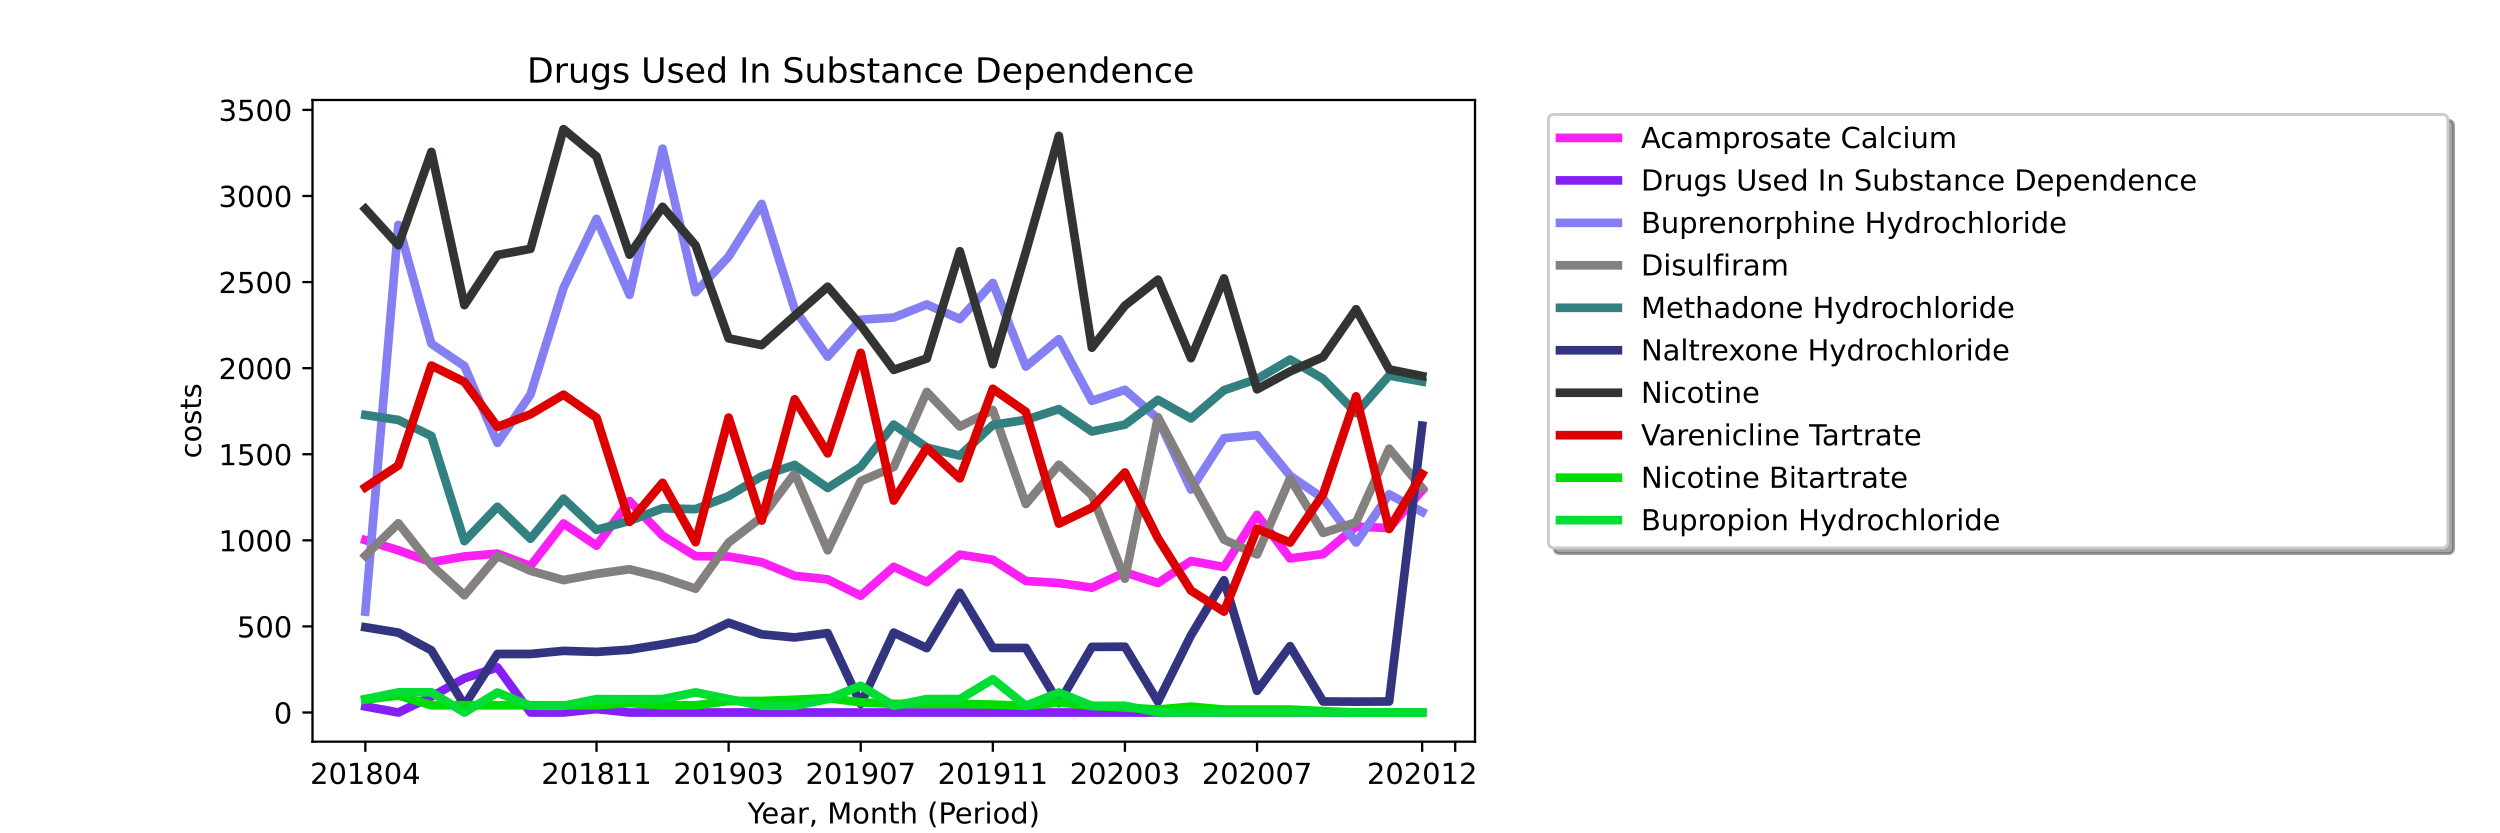 <?xml version="1.0" encoding="utf-8" standalone="no"?>
<!DOCTYPE svg PUBLIC "-//W3C//DTD SVG 1.1//EN"
  "http://www.w3.org/Graphics/SVG/1.1/DTD/svg11.dtd">
<!-- Created with matplotlib (https://matplotlib.org/) -->
<svg height="288pt" version="1.1" viewBox="0 0 864 288" width="864pt" xmlns="http://www.w3.org/2000/svg" xmlns:xlink="http://www.w3.org/1999/xlink">
 <defs>
  <style type="text/css">*{stroke-linecap:butt;stroke-linejoin:round;}</style>
 </defs>
 <g id="figure_1">
  <g id="patch_1">
   <path d="M 0 288 
L 864 288 
L 864 0 
L 0 0 
z
" style="fill:#ffffff;"/>
  </g>
  <g id="axes_1">
   <g id="patch_2">
    <path d="M 108 256.32 
L 509.76 256.32 
L 509.76 34.56 
L 108 34.56 
z
" style="fill:#ffffff;"/>
   </g>
   <g id="matplotlib.axis_1">
    <g id="xtick_1">
     <g id="line2d_1">
      <defs>
       <path d="M 0 0 
L 0 3.5 
" id="mbf1c582309" style="stroke:#000000;stroke-width:0.8;"/>
      </defs>
      <g>
       <use style="stroke:#000000;stroke-width:0.8;" x="126.262" xlink:href="#mbf1c582309" y="256.32"/>
      </g>
     </g>
     <g id="text_1">
      <!-- 201804 -->
      <g transform="translate(107.174 270.918)scale(0.1 -0.1)">
       <defs>
        <path d="M 19.188 8.297 
L 53.609 8.297 
L 53.609 0 
L 7.328 0 
L 7.328 8.297 
Q 12.938 14.109 22.625 23.891 
Q 32.328 33.688 34.812 36.531 
Q 39.547 41.844 41.422 45.531 
Q 43.312 49.219 43.312 52.781 
Q 43.312 58.594 39.234 62.25 
Q 35.156 65.922 28.609 65.922 
Q 23.969 65.922 18.812 64.312 
Q 13.672 62.703 7.812 59.422 
L 7.812 69.391 
Q 13.766 71.781 18.938 73 
Q 24.125 74.219 28.422 74.219 
Q 39.75 74.219 46.484 68.547 
Q 53.219 62.891 53.219 53.422 
Q 53.219 48.922 51.531 44.891 
Q 49.859 40.875 45.406 35.406 
Q 44.188 33.984 37.641 27.219 
Q 31.109 20.453 19.188 8.297 
z
" id="DejaVuSans-50"/>
        <path d="M 31.781 66.406 
Q 24.172 66.406 20.328 58.906 
Q 16.5 51.422 16.5 36.375 
Q 16.5 21.391 20.328 13.891 
Q 24.172 6.391 31.781 6.391 
Q 39.453 6.391 43.281 13.891 
Q 47.125 21.391 47.125 36.375 
Q 47.125 51.422 43.281 58.906 
Q 39.453 66.406 31.781 66.406 
z
M 31.781 74.219 
Q 44.047 74.219 50.516 64.516 
Q 56.984 54.828 56.984 36.375 
Q 56.984 17.969 50.516 8.266 
Q 44.047 -1.422 31.781 -1.422 
Q 19.531 -1.422 13.062 8.266 
Q 6.594 17.969 6.594 36.375 
Q 6.594 54.828 13.062 64.516 
Q 19.531 74.219 31.781 74.219 
z
" id="DejaVuSans-48"/>
        <path d="M 12.406 8.297 
L 28.516 8.297 
L 28.516 63.922 
L 10.984 60.406 
L 10.984 69.391 
L 28.422 72.906 
L 38.281 72.906 
L 38.281 8.297 
L 54.391 8.297 
L 54.391 0 
L 12.406 0 
z
" id="DejaVuSans-49"/>
        <path d="M 31.781 34.625 
Q 24.75 34.625 20.719 30.859 
Q 16.703 27.094 16.703 20.516 
Q 16.703 13.922 20.719 10.156 
Q 24.75 6.391 31.781 6.391 
Q 38.812 6.391 42.859 10.172 
Q 46.922 13.969 46.922 20.516 
Q 46.922 27.094 42.891 30.859 
Q 38.875 34.625 31.781 34.625 
z
M 21.922 38.812 
Q 15.578 40.375 12.031 44.719 
Q 8.5 49.078 8.5 55.328 
Q 8.5 64.062 14.719 69.141 
Q 20.953 74.219 31.781 74.219 
Q 42.672 74.219 48.875 69.141 
Q 55.078 64.062 55.078 55.328 
Q 55.078 49.078 51.531 44.719 
Q 48 40.375 41.703 38.812 
Q 48.828 37.156 52.797 32.312 
Q 56.781 27.484 56.781 20.516 
Q 56.781 9.906 50.312 4.234 
Q 43.844 -1.422 31.781 -1.422 
Q 19.734 -1.422 13.25 4.234 
Q 6.781 9.906 6.781 20.516 
Q 6.781 27.484 10.781 32.312 
Q 14.797 37.156 21.922 38.812 
z
M 18.312 54.391 
Q 18.312 48.734 21.844 45.562 
Q 25.391 42.391 31.781 42.391 
Q 38.141 42.391 41.719 45.562 
Q 45.312 48.734 45.312 54.391 
Q 45.312 60.062 41.719 63.234 
Q 38.141 66.406 31.781 66.406 
Q 25.391 66.406 21.844 63.234 
Q 18.312 60.062 18.312 54.391 
z
" id="DejaVuSans-56"/>
        <path d="M 37.797 64.312 
L 12.891 25.391 
L 37.797 25.391 
z
M 35.203 72.906 
L 47.609 72.906 
L 47.609 25.391 
L 58.016 25.391 
L 58.016 17.188 
L 47.609 17.188 
L 47.609 0 
L 37.797 0 
L 37.797 17.188 
L 4.891 17.188 
L 4.891 26.703 
z
" id="DejaVuSans-52"/>
       </defs>
       <use xlink:href="#DejaVuSans-50"/>
       <use x="63.623" xlink:href="#DejaVuSans-48"/>
       <use x="127.246" xlink:href="#DejaVuSans-49"/>
       <use x="190.869" xlink:href="#DejaVuSans-56"/>
       <use x="254.492" xlink:href="#DejaVuSans-48"/>
       <use x="318.115" xlink:href="#DejaVuSans-52"/>
      </g>
     </g>
    </g>
    <g id="xtick_2">
     <g id="line2d_2">
      <g>
       <use style="stroke:#000000;stroke-width:0.8;" x="206.157" xlink:href="#mbf1c582309" y="256.32"/>
      </g>
     </g>
     <g id="text_2">
      <!-- 201811 -->
      <g transform="translate(187.07 270.918)scale(0.1 -0.1)">
       <use xlink:href="#DejaVuSans-50"/>
       <use x="63.623" xlink:href="#DejaVuSans-48"/>
       <use x="127.246" xlink:href="#DejaVuSans-49"/>
       <use x="190.869" xlink:href="#DejaVuSans-56"/>
       <use x="254.492" xlink:href="#DejaVuSans-49"/>
       <use x="318.115" xlink:href="#DejaVuSans-49"/>
      </g>
     </g>
    </g>
    <g id="xtick_3">
     <g id="line2d_3">
      <g>
       <use style="stroke:#000000;stroke-width:0.8;" x="251.812" xlink:href="#mbf1c582309" y="256.32"/>
      </g>
     </g>
     <g id="text_3">
      <!-- 201903 -->
      <g transform="translate(232.724 270.918)scale(0.1 -0.1)">
       <defs>
        <path d="M 10.984 1.516 
L 10.984 10.5 
Q 14.703 8.734 18.5 7.812 
Q 22.312 6.891 25.984 6.891 
Q 35.75 6.891 40.891 13.453 
Q 46.047 20.016 46.781 33.406 
Q 43.953 29.203 39.594 26.953 
Q 35.25 24.703 29.984 24.703 
Q 19.047 24.703 12.672 31.312 
Q 6.297 37.938 6.297 49.422 
Q 6.297 60.641 12.938 67.422 
Q 19.578 74.219 30.609 74.219 
Q 43.266 74.219 49.922 64.516 
Q 56.594 54.828 56.594 36.375 
Q 56.594 19.141 48.406 8.859 
Q 40.234 -1.422 26.422 -1.422 
Q 22.703 -1.422 18.891 -0.688 
Q 15.094 0.047 10.984 1.516 
z
M 30.609 32.422 
Q 37.25 32.422 41.125 36.953 
Q 45.016 41.5 45.016 49.422 
Q 45.016 57.281 41.125 61.844 
Q 37.25 66.406 30.609 66.406 
Q 23.969 66.406 20.094 61.844 
Q 16.219 57.281 16.219 49.422 
Q 16.219 41.5 20.094 36.953 
Q 23.969 32.422 30.609 32.422 
z
" id="DejaVuSans-57"/>
        <path d="M 40.578 39.312 
Q 47.656 37.797 51.625 33 
Q 55.609 28.219 55.609 21.188 
Q 55.609 10.406 48.188 4.484 
Q 40.766 -1.422 27.094 -1.422 
Q 22.516 -1.422 17.656 -0.516 
Q 12.797 0.391 7.625 2.203 
L 7.625 11.719 
Q 11.719 9.328 16.594 8.109 
Q 21.484 6.891 26.812 6.891 
Q 36.078 6.891 40.938 10.547 
Q 45.797 14.203 45.797 21.188 
Q 45.797 27.641 41.281 31.266 
Q 36.766 34.906 28.719 34.906 
L 20.219 34.906 
L 20.219 43.016 
L 29.109 43.016 
Q 36.375 43.016 40.234 45.922 
Q 44.094 48.828 44.094 54.297 
Q 44.094 59.906 40.109 62.906 
Q 36.141 65.922 28.719 65.922 
Q 24.656 65.922 20.016 65.031 
Q 15.375 64.156 9.812 62.312 
L 9.812 71.094 
Q 15.438 72.656 20.344 73.438 
Q 25.25 74.219 29.594 74.219 
Q 40.828 74.219 47.359 69.109 
Q 53.906 64.016 53.906 55.328 
Q 53.906 49.266 50.438 45.094 
Q 46.969 40.922 40.578 39.312 
z
" id="DejaVuSans-51"/>
       </defs>
       <use xlink:href="#DejaVuSans-50"/>
       <use x="63.623" xlink:href="#DejaVuSans-48"/>
       <use x="127.246" xlink:href="#DejaVuSans-49"/>
       <use x="190.869" xlink:href="#DejaVuSans-57"/>
       <use x="254.492" xlink:href="#DejaVuSans-48"/>
       <use x="318.115" xlink:href="#DejaVuSans-51"/>
      </g>
     </g>
    </g>
    <g id="xtick_4">
     <g id="line2d_4">
      <g>
       <use style="stroke:#000000;stroke-width:0.8;" x="297.466" xlink:href="#mbf1c582309" y="256.32"/>
      </g>
     </g>
     <g id="text_4">
      <!-- 201907 -->
      <g transform="translate(278.379 270.918)scale(0.1 -0.1)">
       <defs>
        <path d="M 8.203 72.906 
L 55.078 72.906 
L 55.078 68.703 
L 28.609 0 
L 18.312 0 
L 43.219 64.594 
L 8.203 64.594 
z
" id="DejaVuSans-55"/>
       </defs>
       <use xlink:href="#DejaVuSans-50"/>
       <use x="63.623" xlink:href="#DejaVuSans-48"/>
       <use x="127.246" xlink:href="#DejaVuSans-49"/>
       <use x="190.869" xlink:href="#DejaVuSans-57"/>
       <use x="254.492" xlink:href="#DejaVuSans-48"/>
       <use x="318.115" xlink:href="#DejaVuSans-55"/>
      </g>
     </g>
    </g>
    <g id="xtick_5">
     <g id="line2d_5">
      <g>
       <use style="stroke:#000000;stroke-width:0.8;" x="343.121" xlink:href="#mbf1c582309" y="256.32"/>
      </g>
     </g>
     <g id="text_5">
      <!-- 201911 -->
      <g transform="translate(324.033 270.918)scale(0.1 -0.1)">
       <use xlink:href="#DejaVuSans-50"/>
       <use x="63.623" xlink:href="#DejaVuSans-48"/>
       <use x="127.246" xlink:href="#DejaVuSans-49"/>
       <use x="190.869" xlink:href="#DejaVuSans-57"/>
       <use x="254.492" xlink:href="#DejaVuSans-49"/>
       <use x="318.115" xlink:href="#DejaVuSans-49"/>
      </g>
     </g>
    </g>
    <g id="xtick_6">
     <g id="line2d_6">
      <g>
       <use style="stroke:#000000;stroke-width:0.8;" x="388.775" xlink:href="#mbf1c582309" y="256.32"/>
      </g>
     </g>
     <g id="text_6">
      <!-- 202003 -->
      <g transform="translate(369.688 270.918)scale(0.1 -0.1)">
       <use xlink:href="#DejaVuSans-50"/>
       <use x="63.623" xlink:href="#DejaVuSans-48"/>
       <use x="127.246" xlink:href="#DejaVuSans-50"/>
       <use x="190.869" xlink:href="#DejaVuSans-48"/>
       <use x="254.492" xlink:href="#DejaVuSans-48"/>
       <use x="318.115" xlink:href="#DejaVuSans-51"/>
      </g>
     </g>
    </g>
    <g id="xtick_7">
     <g id="line2d_7">
      <g>
       <use style="stroke:#000000;stroke-width:0.8;" x="434.43" xlink:href="#mbf1c582309" y="256.32"/>
      </g>
     </g>
     <g id="text_7">
      <!-- 202007 -->
      <g transform="translate(415.342 270.918)scale(0.1 -0.1)">
       <use xlink:href="#DejaVuSans-50"/>
       <use x="63.623" xlink:href="#DejaVuSans-48"/>
       <use x="127.246" xlink:href="#DejaVuSans-50"/>
       <use x="190.869" xlink:href="#DejaVuSans-48"/>
       <use x="254.492" xlink:href="#DejaVuSans-48"/>
       <use x="318.115" xlink:href="#DejaVuSans-55"/>
      </g>
     </g>
    </g>
    <g id="xtick_8">
     <g id="line2d_8">
      <g>
       <use style="stroke:#000000;stroke-width:0.8;" x="491.498" xlink:href="#mbf1c582309" y="256.32"/>
      </g>
     </g>
     <g id="text_8">
      <!-- 202012 -->
      <g transform="translate(472.411 270.918)scale(0.1 -0.1)">
       <use xlink:href="#DejaVuSans-50"/>
       <use x="63.623" xlink:href="#DejaVuSans-48"/>
       <use x="127.246" xlink:href="#DejaVuSans-50"/>
       <use x="190.869" xlink:href="#DejaVuSans-48"/>
       <use x="254.492" xlink:href="#DejaVuSans-49"/>
       <use x="318.115" xlink:href="#DejaVuSans-50"/>
      </g>
     </g>
    </g>
    <g id="xtick_9">
     <g id="line2d_9">
      <g>
       <use style="stroke:#000000;stroke-width:0.8;" x="502.912" xlink:href="#mbf1c582309" y="256.32"/>
      </g>
     </g>
    </g>
    <g id="text_9">
     <!-- Year, Month (Period) -->
     <g transform="translate(258.364 284.597)scale(0.1 -0.1)">
      <defs>
       <path d="M -0.203 72.906 
L 10.406 72.906 
L 30.609 42.922 
L 50.688 72.906 
L 61.281 72.906 
L 35.5 34.719 
L 35.5 0 
L 25.594 0 
L 25.594 34.719 
z
" id="DejaVuSans-89"/>
       <path d="M 56.203 29.594 
L 56.203 25.203 
L 14.891 25.203 
Q 15.484 15.922 20.484 11.062 
Q 25.484 6.203 34.422 6.203 
Q 39.594 6.203 44.453 7.469 
Q 49.312 8.734 54.109 11.281 
L 54.109 2.781 
Q 49.266 0.734 44.188 -0.344 
Q 39.109 -1.422 33.891 -1.422 
Q 20.797 -1.422 13.156 6.188 
Q 5.516 13.812 5.516 26.812 
Q 5.516 40.234 12.766 48.109 
Q 20.016 56 32.328 56 
Q 43.359 56 49.781 48.891 
Q 56.203 41.797 56.203 29.594 
z
M 47.219 32.234 
Q 47.125 39.594 43.094 43.984 
Q 39.062 48.391 32.422 48.391 
Q 24.906 48.391 20.391 44.141 
Q 15.875 39.891 15.188 32.172 
z
" id="DejaVuSans-101"/>
       <path d="M 34.281 27.484 
Q 23.391 27.484 19.188 25 
Q 14.984 22.516 14.984 16.5 
Q 14.984 11.719 18.141 8.906 
Q 21.297 6.109 26.703 6.109 
Q 34.188 6.109 38.703 11.406 
Q 43.219 16.703 43.219 25.484 
L 43.219 27.484 
z
M 52.203 31.203 
L 52.203 0 
L 43.219 0 
L 43.219 8.297 
Q 40.141 3.328 35.547 0.953 
Q 30.953 -1.422 24.312 -1.422 
Q 15.922 -1.422 10.953 3.297 
Q 6 8.016 6 15.922 
Q 6 25.141 12.172 29.828 
Q 18.359 34.516 30.609 34.516 
L 43.219 34.516 
L 43.219 35.406 
Q 43.219 41.609 39.141 45 
Q 35.062 48.391 27.688 48.391 
Q 23 48.391 18.547 47.266 
Q 14.109 46.141 10.016 43.891 
L 10.016 52.203 
Q 14.938 54.109 19.578 55.047 
Q 24.219 56 28.609 56 
Q 40.484 56 46.344 49.844 
Q 52.203 43.703 52.203 31.203 
z
" id="DejaVuSans-97"/>
       <path d="M 41.109 46.297 
Q 39.594 47.172 37.812 47.578 
Q 36.031 48 33.891 48 
Q 26.266 48 22.188 43.047 
Q 18.109 38.094 18.109 28.812 
L 18.109 0 
L 9.078 0 
L 9.078 54.688 
L 18.109 54.688 
L 18.109 46.188 
Q 20.953 51.172 25.484 53.578 
Q 30.031 56 36.531 56 
Q 37.453 56 38.578 55.875 
Q 39.703 55.766 41.062 55.516 
z
" id="DejaVuSans-114"/>
       <path d="M 11.719 12.406 
L 22.016 12.406 
L 22.016 4 
L 14.016 -11.625 
L 7.719 -11.625 
L 11.719 4 
z
" id="DejaVuSans-44"/>
       <path id="DejaVuSans-32"/>
       <path d="M 9.812 72.906 
L 24.516 72.906 
L 43.109 23.297 
L 61.812 72.906 
L 76.516 72.906 
L 76.516 0 
L 66.891 0 
L 66.891 64.016 
L 48.094 14.016 
L 38.188 14.016 
L 19.391 64.016 
L 19.391 0 
L 9.812 0 
z
" id="DejaVuSans-77"/>
       <path d="M 30.609 48.391 
Q 23.391 48.391 19.188 42.75 
Q 14.984 37.109 14.984 27.297 
Q 14.984 17.484 19.156 11.844 
Q 23.344 6.203 30.609 6.203 
Q 37.797 6.203 41.984 11.859 
Q 46.188 17.531 46.188 27.297 
Q 46.188 37.016 41.984 42.703 
Q 37.797 48.391 30.609 48.391 
z
M 30.609 56 
Q 42.328 56 49.016 48.375 
Q 55.719 40.766 55.719 27.297 
Q 55.719 13.875 49.016 6.219 
Q 42.328 -1.422 30.609 -1.422 
Q 18.844 -1.422 12.172 6.219 
Q 5.516 13.875 5.516 27.297 
Q 5.516 40.766 12.172 48.375 
Q 18.844 56 30.609 56 
z
" id="DejaVuSans-111"/>
       <path d="M 54.891 33.016 
L 54.891 0 
L 45.906 0 
L 45.906 32.719 
Q 45.906 40.484 42.875 44.328 
Q 39.844 48.188 33.797 48.188 
Q 26.516 48.188 22.312 43.547 
Q 18.109 38.922 18.109 30.906 
L 18.109 0 
L 9.078 0 
L 9.078 54.688 
L 18.109 54.688 
L 18.109 46.188 
Q 21.344 51.125 25.703 53.562 
Q 30.078 56 35.797 56 
Q 45.219 56 50.047 50.172 
Q 54.891 44.344 54.891 33.016 
z
" id="DejaVuSans-110"/>
       <path d="M 18.312 70.219 
L 18.312 54.688 
L 36.812 54.688 
L 36.812 47.703 
L 18.312 47.703 
L 18.312 18.016 
Q 18.312 11.328 20.141 9.422 
Q 21.969 7.516 27.594 7.516 
L 36.812 7.516 
L 36.812 0 
L 27.594 0 
Q 17.188 0 13.234 3.875 
Q 9.281 7.766 9.281 18.016 
L 9.281 47.703 
L 2.688 47.703 
L 2.688 54.688 
L 9.281 54.688 
L 9.281 70.219 
z
" id="DejaVuSans-116"/>
       <path d="M 54.891 33.016 
L 54.891 0 
L 45.906 0 
L 45.906 32.719 
Q 45.906 40.484 42.875 44.328 
Q 39.844 48.188 33.797 48.188 
Q 26.516 48.188 22.312 43.547 
Q 18.109 38.922 18.109 30.906 
L 18.109 0 
L 9.078 0 
L 9.078 75.984 
L 18.109 75.984 
L 18.109 46.188 
Q 21.344 51.125 25.703 53.562 
Q 30.078 56 35.797 56 
Q 45.219 56 50.047 50.172 
Q 54.891 44.344 54.891 33.016 
z
" id="DejaVuSans-104"/>
       <path d="M 31 75.875 
Q 24.469 64.656 21.281 53.656 
Q 18.109 42.672 18.109 31.391 
Q 18.109 20.125 21.312 9.062 
Q 24.516 -2 31 -13.188 
L 23.188 -13.188 
Q 15.875 -1.703 12.234 9.375 
Q 8.594 20.453 8.594 31.391 
Q 8.594 42.281 12.203 53.312 
Q 15.828 64.359 23.188 75.875 
z
" id="DejaVuSans-40"/>
       <path d="M 19.672 64.797 
L 19.672 37.406 
L 32.078 37.406 
Q 38.969 37.406 42.719 40.969 
Q 46.484 44.531 46.484 51.125 
Q 46.484 57.672 42.719 61.234 
Q 38.969 64.797 32.078 64.797 
z
M 9.812 72.906 
L 32.078 72.906 
Q 44.344 72.906 50.609 67.359 
Q 56.891 61.812 56.891 51.125 
Q 56.891 40.328 50.609 34.812 
Q 44.344 29.297 32.078 29.297 
L 19.672 29.297 
L 19.672 0 
L 9.812 0 
z
" id="DejaVuSans-80"/>
       <path d="M 9.422 54.688 
L 18.406 54.688 
L 18.406 0 
L 9.422 0 
z
M 9.422 75.984 
L 18.406 75.984 
L 18.406 64.594 
L 9.422 64.594 
z
" id="DejaVuSans-105"/>
       <path d="M 45.406 46.391 
L 45.406 75.984 
L 54.391 75.984 
L 54.391 0 
L 45.406 0 
L 45.406 8.203 
Q 42.578 3.328 38.25 0.953 
Q 33.938 -1.422 27.875 -1.422 
Q 17.969 -1.422 11.734 6.484 
Q 5.516 14.406 5.516 27.297 
Q 5.516 40.188 11.734 48.094 
Q 17.969 56 27.875 56 
Q 33.938 56 38.25 53.625 
Q 42.578 51.266 45.406 46.391 
z
M 14.797 27.297 
Q 14.797 17.391 18.875 11.75 
Q 22.953 6.109 30.078 6.109 
Q 37.203 6.109 41.297 11.75 
Q 45.406 17.391 45.406 27.297 
Q 45.406 37.203 41.297 42.844 
Q 37.203 48.484 30.078 48.484 
Q 22.953 48.484 18.875 42.844 
Q 14.797 37.203 14.797 27.297 
z
" id="DejaVuSans-100"/>
       <path d="M 8.016 75.875 
L 15.828 75.875 
Q 23.141 64.359 26.781 53.312 
Q 30.422 42.281 30.422 31.391 
Q 30.422 20.453 26.781 9.375 
Q 23.141 -1.703 15.828 -13.188 
L 8.016 -13.188 
Q 14.5 -2 17.703 9.062 
Q 20.906 20.125 20.906 31.391 
Q 20.906 42.672 17.703 53.656 
Q 14.5 64.656 8.016 75.875 
z
" id="DejaVuSans-41"/>
      </defs>
      <use xlink:href="#DejaVuSans-89"/>
      <use x="47.834" xlink:href="#DejaVuSans-101"/>
      <use x="109.357" xlink:href="#DejaVuSans-97"/>
      <use x="170.637" xlink:href="#DejaVuSans-114"/>
      <use x="211.75" xlink:href="#DejaVuSans-44"/>
      <use x="243.537" xlink:href="#DejaVuSans-32"/>
      <use x="275.324" xlink:href="#DejaVuSans-77"/>
      <use x="361.604" xlink:href="#DejaVuSans-111"/>
      <use x="422.785" xlink:href="#DejaVuSans-110"/>
      <use x="486.164" xlink:href="#DejaVuSans-116"/>
      <use x="525.373" xlink:href="#DejaVuSans-104"/>
      <use x="588.752" xlink:href="#DejaVuSans-32"/>
      <use x="620.539" xlink:href="#DejaVuSans-40"/>
      <use x="659.553" xlink:href="#DejaVuSans-80"/>
      <use x="716.23" xlink:href="#DejaVuSans-101"/>
      <use x="777.754" xlink:href="#DejaVuSans-114"/>
      <use x="818.867" xlink:href="#DejaVuSans-105"/>
      <use x="846.65" xlink:href="#DejaVuSans-111"/>
      <use x="907.832" xlink:href="#DejaVuSans-100"/>
      <use x="971.309" xlink:href="#DejaVuSans-41"/>
     </g>
    </g>
   </g>
   <g id="matplotlib.axis_2">
    <g id="ytick_1">
     <g id="line2d_10">
      <defs>
       <path d="M 0 0 
L -3.5 0 
" id="m8be0f4eff8" style="stroke:#000000;stroke-width:0.8;"/>
      </defs>
      <g>
       <use style="stroke:#000000;stroke-width:0.8;" x="108" xlink:href="#m8be0f4eff8" y="246.24"/>
      </g>
     </g>
     <g id="text_10">
      <!-- 0 -->
      <g transform="translate(94.638 250.039)scale(0.1 -0.1)">
       <use xlink:href="#DejaVuSans-48"/>
      </g>
     </g>
    </g>
    <g id="ytick_2">
     <g id="line2d_11">
      <g>
       <use style="stroke:#000000;stroke-width:0.8;" x="108" xlink:href="#m8be0f4eff8" y="216.488"/>
      </g>
     </g>
     <g id="text_11">
      <!-- 500 -->
      <g transform="translate(81.912 220.287)scale(0.1 -0.1)">
       <defs>
        <path d="M 10.797 72.906 
L 49.516 72.906 
L 49.516 64.594 
L 19.828 64.594 
L 19.828 46.734 
Q 21.969 47.469 24.109 47.828 
Q 26.266 48.188 28.422 48.188 
Q 40.625 48.188 47.75 41.5 
Q 54.891 34.812 54.891 23.391 
Q 54.891 11.625 47.562 5.094 
Q 40.234 -1.422 26.906 -1.422 
Q 22.312 -1.422 17.547 -0.641 
Q 12.797 0.141 7.719 1.703 
L 7.719 11.625 
Q 12.109 9.234 16.797 8.062 
Q 21.484 6.891 26.703 6.891 
Q 35.156 6.891 40.078 11.328 
Q 45.016 15.766 45.016 23.391 
Q 45.016 31 40.078 35.438 
Q 35.156 39.891 26.703 39.891 
Q 22.75 39.891 18.812 39.016 
Q 14.891 38.141 10.797 36.281 
z
" id="DejaVuSans-53"/>
       </defs>
       <use xlink:href="#DejaVuSans-53"/>
       <use x="63.623" xlink:href="#DejaVuSans-48"/>
       <use x="127.246" xlink:href="#DejaVuSans-48"/>
      </g>
     </g>
    </g>
    <g id="ytick_3">
     <g id="line2d_12">
      <g>
       <use style="stroke:#000000;stroke-width:0.8;" x="108" xlink:href="#m8be0f4eff8" y="186.736"/>
      </g>
     </g>
     <g id="text_12">
      <!-- 1000 -->
      <g transform="translate(75.55 190.535)scale(0.1 -0.1)">
       <use xlink:href="#DejaVuSans-49"/>
       <use x="63.623" xlink:href="#DejaVuSans-48"/>
       <use x="127.246" xlink:href="#DejaVuSans-48"/>
       <use x="190.869" xlink:href="#DejaVuSans-48"/>
      </g>
     </g>
    </g>
    <g id="ytick_4">
     <g id="line2d_13">
      <g>
       <use style="stroke:#000000;stroke-width:0.8;" x="108" xlink:href="#m8be0f4eff8" y="156.984"/>
      </g>
     </g>
     <g id="text_13">
      <!-- 1500 -->
      <g transform="translate(75.55 160.783)scale(0.1 -0.1)">
       <use xlink:href="#DejaVuSans-49"/>
       <use x="63.623" xlink:href="#DejaVuSans-53"/>
       <use x="127.246" xlink:href="#DejaVuSans-48"/>
       <use x="190.869" xlink:href="#DejaVuSans-48"/>
      </g>
     </g>
    </g>
    <g id="ytick_5">
     <g id="line2d_14">
      <g>
       <use style="stroke:#000000;stroke-width:0.8;" x="108" xlink:href="#m8be0f4eff8" y="127.232"/>
      </g>
     </g>
     <g id="text_14">
      <!-- 2000 -->
      <g transform="translate(75.55 131.031)scale(0.1 -0.1)">
       <use xlink:href="#DejaVuSans-50"/>
       <use x="63.623" xlink:href="#DejaVuSans-48"/>
       <use x="127.246" xlink:href="#DejaVuSans-48"/>
       <use x="190.869" xlink:href="#DejaVuSans-48"/>
      </g>
     </g>
    </g>
    <g id="ytick_6">
     <g id="line2d_15">
      <g>
       <use style="stroke:#000000;stroke-width:0.8;" x="108" xlink:href="#m8be0f4eff8" y="97.48"/>
      </g>
     </g>
     <g id="text_15">
      <!-- 2500 -->
      <g transform="translate(75.55 101.279)scale(0.1 -0.1)">
       <use xlink:href="#DejaVuSans-50"/>
       <use x="63.623" xlink:href="#DejaVuSans-53"/>
       <use x="127.246" xlink:href="#DejaVuSans-48"/>
       <use x="190.869" xlink:href="#DejaVuSans-48"/>
      </g>
     </g>
    </g>
    <g id="ytick_7">
     <g id="line2d_16">
      <g>
       <use style="stroke:#000000;stroke-width:0.8;" x="108" xlink:href="#m8be0f4eff8" y="67.728"/>
      </g>
     </g>
     <g id="text_16">
      <!-- 3000 -->
      <g transform="translate(75.55 71.527)scale(0.1 -0.1)">
       <use xlink:href="#DejaVuSans-51"/>
       <use x="63.623" xlink:href="#DejaVuSans-48"/>
       <use x="127.246" xlink:href="#DejaVuSans-48"/>
       <use x="190.869" xlink:href="#DejaVuSans-48"/>
      </g>
     </g>
    </g>
    <g id="ytick_8">
     <g id="line2d_17">
      <g>
       <use style="stroke:#000000;stroke-width:0.8;" x="108" xlink:href="#m8be0f4eff8" y="37.976"/>
      </g>
     </g>
     <g id="text_17">
      <!-- 3500 -->
      <g transform="translate(75.55 41.775)scale(0.1 -0.1)">
       <use xlink:href="#DejaVuSans-51"/>
       <use x="63.623" xlink:href="#DejaVuSans-53"/>
       <use x="127.246" xlink:href="#DejaVuSans-48"/>
       <use x="190.869" xlink:href="#DejaVuSans-48"/>
      </g>
     </g>
    </g>
    <g id="text_18">
     <!-- costs -->
     <g transform="translate(69.47 158.418)rotate(-90)scale(0.1 -0.1)">
      <defs>
       <path d="M 48.781 52.594 
L 48.781 44.188 
Q 44.969 46.297 41.141 47.344 
Q 37.312 48.391 33.406 48.391 
Q 24.656 48.391 19.812 42.844 
Q 14.984 37.312 14.984 27.297 
Q 14.984 17.281 19.812 11.734 
Q 24.656 6.203 33.406 6.203 
Q 37.312 6.203 41.141 7.25 
Q 44.969 8.297 48.781 10.406 
L 48.781 2.094 
Q 45.016 0.344 40.984 -0.531 
Q 36.969 -1.422 32.422 -1.422 
Q 20.062 -1.422 12.781 6.344 
Q 5.516 14.109 5.516 27.297 
Q 5.516 40.672 12.859 48.328 
Q 20.219 56 33.016 56 
Q 37.156 56 41.109 55.141 
Q 45.062 54.297 48.781 52.594 
z
" id="DejaVuSans-99"/>
       <path d="M 44.281 53.078 
L 44.281 44.578 
Q 40.484 46.531 36.375 47.5 
Q 32.281 48.484 27.875 48.484 
Q 21.188 48.484 17.844 46.438 
Q 14.5 44.391 14.5 40.281 
Q 14.5 37.156 16.891 35.375 
Q 19.281 33.594 26.516 31.984 
L 29.594 31.297 
Q 39.156 29.25 43.188 25.516 
Q 47.219 21.781 47.219 15.094 
Q 47.219 7.469 41.188 3.016 
Q 35.156 -1.422 24.609 -1.422 
Q 20.219 -1.422 15.453 -0.562 
Q 10.688 0.297 5.422 2 
L 5.422 11.281 
Q 10.406 8.688 15.234 7.391 
Q 20.062 6.109 24.812 6.109 
Q 31.156 6.109 34.562 8.281 
Q 37.984 10.453 37.984 14.406 
Q 37.984 18.062 35.516 20.016 
Q 33.062 21.969 24.703 23.781 
L 21.578 24.516 
Q 13.234 26.266 9.516 29.906 
Q 5.812 33.547 5.812 39.891 
Q 5.812 47.609 11.281 51.797 
Q 16.75 56 26.812 56 
Q 31.781 56 36.172 55.266 
Q 40.578 54.547 44.281 53.078 
z
" id="DejaVuSans-115"/>
      </defs>
      <use xlink:href="#DejaVuSans-99"/>
      <use x="54.98" xlink:href="#DejaVuSans-111"/>
      <use x="116.162" xlink:href="#DejaVuSans-115"/>
      <use x="168.262" xlink:href="#DejaVuSans-116"/>
      <use x="207.471" xlink:href="#DejaVuSans-115"/>
     </g>
    </g>
   </g>
   <g id="line2d_18">
    <path clip-path="url(#pbce10b7b5b)" d="M 126.262 186.676 
L 137.675 190.187 
L 149.089 194.293 
L 160.503 192.329 
L 171.916 191.318 
L 183.33 195.602 
L 194.744 180.904 
L 206.157 188.58 
L 217.571 173.169 
L 228.985 185.129 
L 240.398 192.21 
L 251.812 192.329 
L 263.225 194.293 
L 274.639 198.994 
L 286.053 200.243 
L 297.466 205.896 
L 308.88 195.9 
L 320.294 201.195 
L 331.707 191.675 
L 343.121 193.46 
L 354.535 200.779 
L 365.948 201.493 
L 377.362 203.1 
L 388.775 197.804 
L 400.189 201.493 
L 411.603 193.876 
L 423.016 195.959 
L 434.43 177.929 
L 445.844 192.984 
L 457.257 191.496 
L 468.671 181.976 
L 480.085 182.511 
L 491.498 169.48 
" style="fill:none;stroke:#fb20f3;stroke-linecap:square;stroke-width:3;"/>
   </g>
   <g id="line2d_19">
    <path clip-path="url(#pbce10b7b5b)" d="M 126.262 244.157 
L 137.675 246.24 
L 149.089 240.766 
L 160.503 234.399 
L 171.916 230.65 
L 183.33 246.24 
L 194.744 246.24 
L 206.157 245.05 
L 217.571 246.24 
L 228.985 246.24 
L 240.398 246.24 
L 251.812 246.24 
L 263.225 246.24 
L 274.639 246.24 
L 286.053 246.24 
L 297.466 246.24 
L 308.88 246.24 
L 320.294 246.24 
L 331.707 246.24 
L 343.121 246.24 
L 354.535 246.24 
L 365.948 246.24 
L 377.362 246.24 
L 388.775 246.24 
L 400.189 246.24 
L 411.603 246.24 
L 423.016 246.24 
L 434.43 246.24 
L 445.844 246.24 
L 457.257 246.24 
L 468.671 246.24 
L 480.085 246.24 
L 491.498 246.24 
" style="fill:none;stroke:#8420f3;stroke-linecap:square;stroke-width:3;"/>
   </g>
   <g id="line2d_20">
    <path clip-path="url(#pbce10b7b5b)" d="M 126.262 211.371 
L 137.675 77.724 
L 149.089 118.782 
L 160.503 126.518 
L 171.916 153.057 
L 183.33 136.336 
L 194.744 99.503 
L 206.157 75.642 
L 217.571 101.883 
L 228.985 51.364 
L 240.398 100.99 
L 251.812 88.673 
L 263.225 70.465 
L 274.639 106.881 
L 286.053 123.245 
L 297.466 110.511 
L 308.88 109.738 
L 320.294 105.215 
L 331.707 110.273 
L 343.121 97.777 
L 354.535 126.696 
L 365.948 117.235 
L 377.362 138.538 
L 388.775 134.729 
L 400.189 144.726 
L 411.603 169.182 
L 423.016 151.45 
L 434.43 150.379 
L 445.844 164.422 
L 457.257 172.217 
L 468.671 187.509 
L 480.085 170.848 
L 491.498 176.918 
" style="fill:none;stroke:#8480f3;stroke-linecap:square;stroke-width:3;"/>
   </g>
   <g id="line2d_21">
    <path clip-path="url(#pbce10b7b5b)" d="M 126.262 192.032 
L 137.675 180.845 
L 149.089 195.304 
L 160.503 205.718 
L 171.916 192.151 
L 183.33 197.268 
L 194.744 200.481 
L 206.157 198.339 
L 217.571 196.733 
L 228.985 199.589 
L 240.398 203.457 
L 251.812 187.509 
L 263.225 178.762 
L 274.639 163.589 
L 286.053 190.187 
L 297.466 166.266 
L 308.88 161.387 
L 320.294 135.443 
L 331.707 147.404 
L 343.121 141.691 
L 354.535 174.18 
L 365.948 160.614 
L 377.362 171.146 
L 388.775 200.005 
L 400.189 144.19 
L 411.603 165.731 
L 423.016 186.498 
L 434.43 191.615 
L 445.844 165.374 
L 457.257 184.177 
L 468.671 180.488 
L 480.085 155.08 
L 491.498 168.647 
" style="fill:none;stroke:#84807f;stroke-linecap:square;stroke-width:3;"/>
   </g>
   <g id="line2d_22">
    <path clip-path="url(#pbce10b7b5b)" d="M 126.262 143.417 
L 137.675 145.142 
L 149.089 150.676 
L 160.503 187.033 
L 171.916 175.133 
L 183.33 186.2 
L 194.744 172.336 
L 206.157 183.106 
L 217.571 180.012 
L 228.985 175.668 
L 240.398 175.966 
L 251.812 171.443 
L 263.225 164.6 
L 274.639 160.673 
L 286.053 168.647 
L 297.466 161.328 
L 308.88 146.749 
L 320.294 154.663 
L 331.707 157.46 
L 343.121 146.868 
L 354.535 145.083 
L 365.948 141.394 
L 377.362 149.129 
L 388.775 146.749 
L 400.189 138.18 
L 411.603 144.607 
L 423.016 134.848 
L 434.43 130.98 
L 445.844 124.257 
L 457.257 130.921 
L 468.671 142.762 
L 480.085 129.79 
L 491.498 131.873 
" style="fill:none;stroke:#32807f;stroke-linecap:square;stroke-width:3;"/>
   </g>
   <g id="line2d_23">
    <path clip-path="url(#pbce10b7b5b)" d="M 126.262 216.785 
L 137.675 218.63 
L 149.089 224.759 
L 160.503 243.741 
L 171.916 226.009 
L 183.33 226.009 
L 194.744 224.938 
L 206.157 225.295 
L 217.571 224.521 
L 228.985 222.676 
L 240.398 220.653 
L 251.812 215.238 
L 263.225 219.225 
L 274.639 220.296 
L 286.053 218.809 
L 297.466 243.265 
L 308.88 218.63 
L 320.294 223.985 
L 331.707 204.885 
L 343.121 223.926 
L 354.535 223.926 
L 365.948 243.027 
L 377.362 223.569 
L 388.775 223.509 
L 400.189 242.491 
L 411.603 219.582 
L 423.016 200.541 
L 434.43 238.742 
L 445.844 223.331 
L 457.257 242.432 
L 468.671 242.491 
L 480.085 242.432 
L 491.498 147.106 
" style="fill:none;stroke:#32347f;stroke-linecap:square;stroke-width:3;"/>
   </g>
   <g id="line2d_24">
    <path clip-path="url(#pbce10b7b5b)" d="M 126.262 72.19 
L 137.675 84.746 
L 149.089 52.495 
L 160.503 105.453 
L 171.916 88.138 
L 183.33 85.995 
L 194.744 44.64 
L 206.157 54.101 
L 217.571 88.019 
L 228.985 71.476 
L 240.398 84.805 
L 251.812 116.938 
L 263.225 119.258 
L 274.639 109.142 
L 286.053 99.086 
L 297.466 112.415 
L 308.88 127.827 
L 320.294 123.9 
L 331.707 86.828 
L 343.121 125.863 
L 354.535 87.007 
L 365.948 46.961 
L 377.362 120.151 
L 388.775 105.632 
L 400.189 96.647 
L 411.603 123.78 
L 423.016 96.23 
L 434.43 134.551 
L 445.844 128.362 
L 457.257 123.364 
L 468.671 106.881 
L 480.085 127.648 
L 491.498 129.969 
" style="fill:none;stroke:#323433;stroke-linecap:square;stroke-width:3;"/>
   </g>
   <g id="line2d_25">
    <path clip-path="url(#pbce10b7b5b)" d="M 126.262 168.409 
L 137.675 160.852 
L 149.089 126.339 
L 160.503 131.992 
L 171.916 147.523 
L 183.33 143.179 
L 194.744 136.395 
L 206.157 144.369 
L 217.571 180.369 
L 228.985 166.861 
L 240.398 187.39 
L 251.812 144.309 
L 263.225 179.893 
L 274.639 138.002 
L 286.053 156.686 
L 297.466 121.936 
L 308.88 172.99 
L 320.294 154.782 
L 331.707 165.314 
L 343.121 134.372 
L 354.535 142.346 
L 365.948 180.964 
L 377.362 175.43 
L 388.775 163.291 
L 400.189 186.022 
L 411.603 204.111 
L 423.016 211.371 
L 434.43 182.749 
L 445.844 187.509 
L 457.257 170.848 
L 468.671 136.99 
L 480.085 182.809 
L 491.498 163.827 
" style="fill:none;stroke:#dd0000;stroke-linecap:square;stroke-width:3;"/>
   </g>
   <g id="line2d_26">
    <path clip-path="url(#pbce10b7b5b)" d="M 126.262 241.777 
L 137.675 240.349 
L 149.089 243.741 
L 160.503 243.741 
L 171.916 243.741 
L 183.33 243.741 
L 194.744 243.741 
L 206.157 243.741 
L 217.571 242.967 
L 228.985 243.741 
L 240.398 243.741 
L 251.812 242.253 
L 263.225 242.253 
L 274.639 241.837 
L 286.053 241.242 
L 297.466 242.729 
L 308.88 243.265 
L 320.294 243.265 
L 331.707 243.265 
L 343.121 243.503 
L 354.535 243.979 
L 365.948 242.729 
L 377.362 243.979 
L 388.775 244.514 
L 400.189 245.228 
L 411.603 244.217 
L 423.016 245.228 
L 434.43 245.228 
L 445.844 245.228 
L 457.257 245.764 
L 468.671 246.24 
L 480.085 246.24 
L 491.498 246.24 
" style="fill:none;stroke:#00dd00;stroke-linecap:square;stroke-width:3;"/>
   </g>
   <g id="line2d_27">
    <path clip-path="url(#pbce10b7b5b)" d="M 126.262 241.599 
L 137.675 239.278 
L 149.089 239.278 
L 160.503 246.24 
L 171.916 239.338 
L 183.33 243.919 
L 194.744 243.919 
L 206.157 241.599 
L 217.571 241.658 
L 228.985 241.599 
L 240.398 239.278 
L 251.812 241.599 
L 263.225 243.919 
L 274.639 243.919 
L 286.053 241.599 
L 297.466 237.017 
L 308.88 243.919 
L 320.294 241.599 
L 331.707 241.599 
L 343.121 234.756 
L 354.535 243.919 
L 365.948 239.338 
L 377.362 243.919 
L 388.775 243.919 
L 400.189 246.24 
L 411.603 246.24 
L 423.016 246.24 
L 434.43 246.24 
L 445.844 246.24 
L 457.257 246.24 
L 468.671 246.24 
L 480.085 246.24 
L 491.498 246.24 
" style="fill:none;stroke:#00dd33;stroke-linecap:square;stroke-width:3;"/>
   </g>
   <g id="patch_3">
    <path d="M 108 256.32 
L 108 34.56 
" style="fill:none;stroke:#000000;stroke-linecap:square;stroke-linejoin:miter;stroke-width:0.8;"/>
   </g>
   <g id="patch_4">
    <path d="M 509.76 256.32 
L 509.76 34.56 
" style="fill:none;stroke:#000000;stroke-linecap:square;stroke-linejoin:miter;stroke-width:0.8;"/>
   </g>
   <g id="patch_5">
    <path d="M 108 256.32 
L 509.76 256.32 
" style="fill:none;stroke:#000000;stroke-linecap:square;stroke-linejoin:miter;stroke-width:0.8;"/>
   </g>
   <g id="patch_6">
    <path d="M 108 34.56 
L 509.76 34.56 
" style="fill:none;stroke:#000000;stroke-linecap:square;stroke-linejoin:miter;stroke-width:0.8;"/>
   </g>
   <g id="text_19">
    <!-- Drugs Used In Substance Dependence       -->
    <g transform="translate(182.119 28.56)scale(0.12 -0.12)">
     <defs>
      <path d="M 19.672 64.797 
L 19.672 8.109 
L 31.594 8.109 
Q 46.688 8.109 53.688 14.938 
Q 60.688 21.781 60.688 36.531 
Q 60.688 51.172 53.688 57.984 
Q 46.688 64.797 31.594 64.797 
z
M 9.812 72.906 
L 30.078 72.906 
Q 51.266 72.906 61.172 64.094 
Q 71.094 55.281 71.094 36.531 
Q 71.094 17.672 61.125 8.828 
Q 51.172 0 30.078 0 
L 9.812 0 
z
" id="DejaVuSans-68"/>
      <path d="M 8.5 21.578 
L 8.5 54.688 
L 17.484 54.688 
L 17.484 21.922 
Q 17.484 14.156 20.5 10.266 
Q 23.531 6.391 29.594 6.391 
Q 36.859 6.391 41.078 11.031 
Q 45.312 15.672 45.312 23.688 
L 45.312 54.688 
L 54.297 54.688 
L 54.297 0 
L 45.312 0 
L 45.312 8.406 
Q 42.047 3.422 37.719 1 
Q 33.406 -1.422 27.688 -1.422 
Q 18.266 -1.422 13.375 4.438 
Q 8.5 10.297 8.5 21.578 
z
M 31.109 56 
z
" id="DejaVuSans-117"/>
      <path d="M 45.406 27.984 
Q 45.406 37.75 41.375 43.109 
Q 37.359 48.484 30.078 48.484 
Q 22.859 48.484 18.828 43.109 
Q 14.797 37.75 14.797 27.984 
Q 14.797 18.266 18.828 12.891 
Q 22.859 7.516 30.078 7.516 
Q 37.359 7.516 41.375 12.891 
Q 45.406 18.266 45.406 27.984 
z
M 54.391 6.781 
Q 54.391 -7.172 48.188 -13.984 
Q 42 -20.797 29.203 -20.797 
Q 24.469 -20.797 20.266 -20.094 
Q 16.062 -19.391 12.109 -17.922 
L 12.109 -9.188 
Q 16.062 -11.328 19.922 -12.344 
Q 23.781 -13.375 27.781 -13.375 
Q 36.625 -13.375 41.016 -8.766 
Q 45.406 -4.156 45.406 5.172 
L 45.406 9.625 
Q 42.625 4.781 38.281 2.391 
Q 33.938 0 27.875 0 
Q 17.828 0 11.672 7.656 
Q 5.516 15.328 5.516 27.984 
Q 5.516 40.672 11.672 48.328 
Q 17.828 56 27.875 56 
Q 33.938 56 38.281 53.609 
Q 42.625 51.219 45.406 46.391 
L 45.406 54.688 
L 54.391 54.688 
z
" id="DejaVuSans-103"/>
      <path d="M 8.688 72.906 
L 18.609 72.906 
L 18.609 28.609 
Q 18.609 16.891 22.844 11.734 
Q 27.094 6.594 36.625 6.594 
Q 46.094 6.594 50.344 11.734 
Q 54.594 16.891 54.594 28.609 
L 54.594 72.906 
L 64.5 72.906 
L 64.5 27.391 
Q 64.5 13.141 57.438 5.859 
Q 50.391 -1.422 36.625 -1.422 
Q 22.797 -1.422 15.734 5.859 
Q 8.688 13.141 8.688 27.391 
z
" id="DejaVuSans-85"/>
      <path d="M 9.812 72.906 
L 19.672 72.906 
L 19.672 0 
L 9.812 0 
z
" id="DejaVuSans-73"/>
      <path d="M 53.516 70.516 
L 53.516 60.891 
Q 47.906 63.578 42.922 64.891 
Q 37.938 66.219 33.297 66.219 
Q 25.25 66.219 20.875 63.094 
Q 16.5 59.969 16.5 54.203 
Q 16.5 49.359 19.406 46.891 
Q 22.312 44.438 30.422 42.922 
L 36.375 41.703 
Q 47.406 39.594 52.656 34.297 
Q 57.906 29 57.906 20.125 
Q 57.906 9.516 50.797 4.047 
Q 43.703 -1.422 29.984 -1.422 
Q 24.812 -1.422 18.969 -0.25 
Q 13.141 0.922 6.891 3.219 
L 6.891 13.375 
Q 12.891 10.016 18.656 8.297 
Q 24.422 6.594 29.984 6.594 
Q 38.422 6.594 43.016 9.906 
Q 47.609 13.234 47.609 19.391 
Q 47.609 24.75 44.312 27.781 
Q 41.016 30.812 33.5 32.328 
L 27.484 33.5 
Q 16.453 35.688 11.516 40.375 
Q 6.594 45.062 6.594 53.422 
Q 6.594 63.094 13.406 68.656 
Q 20.219 74.219 32.172 74.219 
Q 37.312 74.219 42.625 73.281 
Q 47.953 72.359 53.516 70.516 
z
" id="DejaVuSans-83"/>
      <path d="M 48.688 27.297 
Q 48.688 37.203 44.609 42.844 
Q 40.531 48.484 33.406 48.484 
Q 26.266 48.484 22.188 42.844 
Q 18.109 37.203 18.109 27.297 
Q 18.109 17.391 22.188 11.75 
Q 26.266 6.109 33.406 6.109 
Q 40.531 6.109 44.609 11.75 
Q 48.688 17.391 48.688 27.297 
z
M 18.109 46.391 
Q 20.953 51.266 25.266 53.625 
Q 29.594 56 35.594 56 
Q 45.562 56 51.781 48.094 
Q 58.016 40.188 58.016 27.297 
Q 58.016 14.406 51.781 6.484 
Q 45.562 -1.422 35.594 -1.422 
Q 29.594 -1.422 25.266 0.953 
Q 20.953 3.328 18.109 8.203 
L 18.109 0 
L 9.078 0 
L 9.078 75.984 
L 18.109 75.984 
z
" id="DejaVuSans-98"/>
      <path d="M 18.109 8.203 
L 18.109 -20.797 
L 9.078 -20.797 
L 9.078 54.688 
L 18.109 54.688 
L 18.109 46.391 
Q 20.953 51.266 25.266 53.625 
Q 29.594 56 35.594 56 
Q 45.562 56 51.781 48.094 
Q 58.016 40.188 58.016 27.297 
Q 58.016 14.406 51.781 6.484 
Q 45.562 -1.422 35.594 -1.422 
Q 29.594 -1.422 25.266 0.953 
Q 20.953 3.328 18.109 8.203 
z
M 48.688 27.297 
Q 48.688 37.203 44.609 42.844 
Q 40.531 48.484 33.406 48.484 
Q 26.266 48.484 22.188 42.844 
Q 18.109 37.203 18.109 27.297 
Q 18.109 17.391 22.188 11.75 
Q 26.266 6.109 33.406 6.109 
Q 40.531 6.109 44.609 11.75 
Q 48.688 17.391 48.688 27.297 
z
" id="DejaVuSans-112"/>
     </defs>
     <use xlink:href="#DejaVuSans-68"/>
     <use x="77.002" xlink:href="#DejaVuSans-114"/>
     <use x="118.115" xlink:href="#DejaVuSans-117"/>
     <use x="181.494" xlink:href="#DejaVuSans-103"/>
     <use x="244.971" xlink:href="#DejaVuSans-115"/>
     <use x="297.07" xlink:href="#DejaVuSans-32"/>
     <use x="328.857" xlink:href="#DejaVuSans-85"/>
     <use x="402.051" xlink:href="#DejaVuSans-115"/>
     <use x="454.15" xlink:href="#DejaVuSans-101"/>
     <use x="515.674" xlink:href="#DejaVuSans-100"/>
     <use x="579.15" xlink:href="#DejaVuSans-32"/>
     <use x="610.938" xlink:href="#DejaVuSans-73"/>
     <use x="640.43" xlink:href="#DejaVuSans-110"/>
     <use x="703.809" xlink:href="#DejaVuSans-32"/>
     <use x="735.596" xlink:href="#DejaVuSans-83"/>
     <use x="799.072" xlink:href="#DejaVuSans-117"/>
     <use x="862.451" xlink:href="#DejaVuSans-98"/>
     <use x="925.928" xlink:href="#DejaVuSans-115"/>
     <use x="978.027" xlink:href="#DejaVuSans-116"/>
     <use x="1017.236" xlink:href="#DejaVuSans-97"/>
     <use x="1078.516" xlink:href="#DejaVuSans-110"/>
     <use x="1141.895" xlink:href="#DejaVuSans-99"/>
     <use x="1196.875" xlink:href="#DejaVuSans-101"/>
     <use x="1258.398" xlink:href="#DejaVuSans-32"/>
     <use x="1290.186" xlink:href="#DejaVuSans-68"/>
     <use x="1367.188" xlink:href="#DejaVuSans-101"/>
     <use x="1428.711" xlink:href="#DejaVuSans-112"/>
     <use x="1492.188" xlink:href="#DejaVuSans-101"/>
     <use x="1553.711" xlink:href="#DejaVuSans-110"/>
     <use x="1617.09" xlink:href="#DejaVuSans-100"/>
     <use x="1680.566" xlink:href="#DejaVuSans-101"/>
     <use x="1742.09" xlink:href="#DejaVuSans-110"/>
     <use x="1805.469" xlink:href="#DejaVuSans-99"/>
     <use x="1860.449" xlink:href="#DejaVuSans-101"/>
     <use x="1921.973" xlink:href="#DejaVuSans-32"/>
     <use x="1953.76" xlink:href="#DejaVuSans-32"/>
     <use x="1985.547" xlink:href="#DejaVuSans-32"/>
     <use x="2017.334" xlink:href="#DejaVuSans-32"/>
     <use x="2049.121" xlink:href="#DejaVuSans-32"/>
     <use x="2080.908" xlink:href="#DejaVuSans-32"/>
    </g>
   </g>
   <g id="legend_1">
    <g id="patch_7">
     <path d="M 539.136 191.341 
L 845.968 191.341 
Q 847.968 191.341 847.968 189.341 
L 847.968 43.56 
Q 847.968 41.56 845.968 41.56 
L 539.136 41.56 
Q 537.136 41.56 537.136 43.56 
L 537.136 189.341 
Q 537.136 191.341 539.136 191.341 
z
" style="fill:#4c4c4c;opacity:0.5;stroke:#4c4c4c;stroke-linejoin:miter;"/>
    </g>
    <g id="patch_8">
     <path d="M 537.136 189.341 
L 843.968 189.341 
Q 845.968 189.341 845.968 187.341 
L 845.968 41.56 
Q 845.968 39.56 843.968 39.56 
L 537.136 39.56 
Q 535.136 39.56 535.136 41.56 
L 535.136 187.341 
Q 535.136 189.341 537.136 189.341 
z
" style="fill:#ffffff;stroke:#cccccc;stroke-linejoin:miter;"/>
    </g>
    <g id="line2d_28">
     <path d="M 539.136 47.658 
L 559.136 47.658 
" style="fill:none;stroke:#fb20f3;stroke-linecap:square;stroke-width:3;"/>
    </g>
    <g id="line2d_29"/>
    <g id="text_20">
     <!-- Acamprosate Calcium                                          -->
     <g transform="translate(567.136 51.158)scale(0.1 -0.1)">
      <defs>
       <path d="M 34.188 63.188 
L 20.797 26.906 
L 47.609 26.906 
z
M 28.609 72.906 
L 39.797 72.906 
L 67.578 0 
L 57.328 0 
L 50.688 18.703 
L 17.828 18.703 
L 11.188 0 
L 0.781 0 
z
" id="DejaVuSans-65"/>
       <path d="M 52 44.188 
Q 55.375 50.25 60.062 53.125 
Q 64.75 56 71.094 56 
Q 79.641 56 84.281 50.016 
Q 88.922 44.047 88.922 33.016 
L 88.922 0 
L 79.891 0 
L 79.891 32.719 
Q 79.891 40.578 77.094 44.375 
Q 74.312 48.188 68.609 48.188 
Q 61.625 48.188 57.562 43.547 
Q 53.516 38.922 53.516 30.906 
L 53.516 0 
L 44.484 0 
L 44.484 32.719 
Q 44.484 40.625 41.703 44.406 
Q 38.922 48.188 33.109 48.188 
Q 26.219 48.188 22.156 43.531 
Q 18.109 38.875 18.109 30.906 
L 18.109 0 
L 9.078 0 
L 9.078 54.688 
L 18.109 54.688 
L 18.109 46.188 
Q 21.188 51.219 25.484 53.609 
Q 29.781 56 35.688 56 
Q 41.656 56 45.828 52.969 
Q 50 49.953 52 44.188 
z
" id="DejaVuSans-109"/>
       <path d="M 64.406 67.281 
L 64.406 56.891 
Q 59.422 61.531 53.781 63.812 
Q 48.141 66.109 41.797 66.109 
Q 29.297 66.109 22.656 58.469 
Q 16.016 50.828 16.016 36.375 
Q 16.016 21.969 22.656 14.328 
Q 29.297 6.688 41.797 6.688 
Q 48.141 6.688 53.781 8.984 
Q 59.422 11.281 64.406 15.922 
L 64.406 5.609 
Q 59.234 2.094 53.438 0.328 
Q 47.656 -1.422 41.219 -1.422 
Q 24.656 -1.422 15.125 8.703 
Q 5.609 18.844 5.609 36.375 
Q 5.609 53.953 15.125 64.078 
Q 24.656 74.219 41.219 74.219 
Q 47.75 74.219 53.531 72.484 
Q 59.328 70.75 64.406 67.281 
z
" id="DejaVuSans-67"/>
       <path d="M 9.422 75.984 
L 18.406 75.984 
L 18.406 0 
L 9.422 0 
z
" id="DejaVuSans-108"/>
      </defs>
      <use xlink:href="#DejaVuSans-65"/>
      <use x="66.658" xlink:href="#DejaVuSans-99"/>
      <use x="121.639" xlink:href="#DejaVuSans-97"/>
      <use x="182.918" xlink:href="#DejaVuSans-109"/>
      <use x="280.33" xlink:href="#DejaVuSans-112"/>
      <use x="343.807" xlink:href="#DejaVuSans-114"/>
      <use x="382.67" xlink:href="#DejaVuSans-111"/>
      <use x="443.852" xlink:href="#DejaVuSans-115"/>
      <use x="495.951" xlink:href="#DejaVuSans-97"/>
      <use x="557.23" xlink:href="#DejaVuSans-116"/>
      <use x="596.439" xlink:href="#DejaVuSans-101"/>
      <use x="657.963" xlink:href="#DejaVuSans-32"/>
      <use x="689.75" xlink:href="#DejaVuSans-67"/>
      <use x="759.574" xlink:href="#DejaVuSans-97"/>
      <use x="820.854" xlink:href="#DejaVuSans-108"/>
      <use x="848.637" xlink:href="#DejaVuSans-99"/>
      <use x="903.617" xlink:href="#DejaVuSans-105"/>
      <use x="931.4" xlink:href="#DejaVuSans-117"/>
      <use x="994.779" xlink:href="#DejaVuSans-109"/>
      <use x="1092.191" xlink:href="#DejaVuSans-32"/>
      <use x="1123.979" xlink:href="#DejaVuSans-32"/>
      <use x="1155.766" xlink:href="#DejaVuSans-32"/>
      <use x="1187.553" xlink:href="#DejaVuSans-32"/>
      <use x="1219.34" xlink:href="#DejaVuSans-32"/>
      <use x="1251.127" xlink:href="#DejaVuSans-32"/>
      <use x="1282.914" xlink:href="#DejaVuSans-32"/>
      <use x="1314.701" xlink:href="#DejaVuSans-32"/>
      <use x="1346.488" xlink:href="#DejaVuSans-32"/>
      <use x="1378.275" xlink:href="#DejaVuSans-32"/>
      <use x="1410.062" xlink:href="#DejaVuSans-32"/>
      <use x="1441.85" xlink:href="#DejaVuSans-32"/>
      <use x="1473.637" xlink:href="#DejaVuSans-32"/>
      <use x="1505.424" xlink:href="#DejaVuSans-32"/>
      <use x="1537.211" xlink:href="#DejaVuSans-32"/>
      <use x="1568.998" xlink:href="#DejaVuSans-32"/>
      <use x="1600.785" xlink:href="#DejaVuSans-32"/>
      <use x="1632.572" xlink:href="#DejaVuSans-32"/>
      <use x="1664.359" xlink:href="#DejaVuSans-32"/>
      <use x="1696.146" xlink:href="#DejaVuSans-32"/>
      <use x="1727.934" xlink:href="#DejaVuSans-32"/>
      <use x="1759.721" xlink:href="#DejaVuSans-32"/>
      <use x="1791.508" xlink:href="#DejaVuSans-32"/>
      <use x="1823.295" xlink:href="#DejaVuSans-32"/>
      <use x="1855.082" xlink:href="#DejaVuSans-32"/>
      <use x="1886.869" xlink:href="#DejaVuSans-32"/>
      <use x="1918.656" xlink:href="#DejaVuSans-32"/>
      <use x="1950.443" xlink:href="#DejaVuSans-32"/>
      <use x="1982.23" xlink:href="#DejaVuSans-32"/>
      <use x="2014.018" xlink:href="#DejaVuSans-32"/>
      <use x="2045.805" xlink:href="#DejaVuSans-32"/>
      <use x="2077.592" xlink:href="#DejaVuSans-32"/>
      <use x="2109.379" xlink:href="#DejaVuSans-32"/>
      <use x="2141.166" xlink:href="#DejaVuSans-32"/>
      <use x="2172.953" xlink:href="#DejaVuSans-32"/>
      <use x="2204.74" xlink:href="#DejaVuSans-32"/>
      <use x="2236.527" xlink:href="#DejaVuSans-32"/>
      <use x="2268.314" xlink:href="#DejaVuSans-32"/>
      <use x="2300.102" xlink:href="#DejaVuSans-32"/>
      <use x="2331.889" xlink:href="#DejaVuSans-32"/>
      <use x="2363.676" xlink:href="#DejaVuSans-32"/>
     </g>
    </g>
    <g id="line2d_30">
     <path d="M 539.136 62.337 
L 559.136 62.337 
" style="fill:none;stroke:#8420f3;stroke-linecap:square;stroke-width:3;"/>
    </g>
    <g id="line2d_31"/>
    <g id="text_21">
     <!-- Drugs Used In Substance Dependence                           -->
     <g transform="translate(567.136 65.837)scale(0.1 -0.1)">
      <use xlink:href="#DejaVuSans-68"/>
      <use x="77.002" xlink:href="#DejaVuSans-114"/>
      <use x="118.115" xlink:href="#DejaVuSans-117"/>
      <use x="181.494" xlink:href="#DejaVuSans-103"/>
      <use x="244.971" xlink:href="#DejaVuSans-115"/>
      <use x="297.07" xlink:href="#DejaVuSans-32"/>
      <use x="328.857" xlink:href="#DejaVuSans-85"/>
      <use x="402.051" xlink:href="#DejaVuSans-115"/>
      <use x="454.15" xlink:href="#DejaVuSans-101"/>
      <use x="515.674" xlink:href="#DejaVuSans-100"/>
      <use x="579.15" xlink:href="#DejaVuSans-32"/>
      <use x="610.938" xlink:href="#DejaVuSans-73"/>
      <use x="640.43" xlink:href="#DejaVuSans-110"/>
      <use x="703.809" xlink:href="#DejaVuSans-32"/>
      <use x="735.596" xlink:href="#DejaVuSans-83"/>
      <use x="799.072" xlink:href="#DejaVuSans-117"/>
      <use x="862.451" xlink:href="#DejaVuSans-98"/>
      <use x="925.928" xlink:href="#DejaVuSans-115"/>
      <use x="978.027" xlink:href="#DejaVuSans-116"/>
      <use x="1017.236" xlink:href="#DejaVuSans-97"/>
      <use x="1078.516" xlink:href="#DejaVuSans-110"/>
      <use x="1141.895" xlink:href="#DejaVuSans-99"/>
      <use x="1196.875" xlink:href="#DejaVuSans-101"/>
      <use x="1258.398" xlink:href="#DejaVuSans-32"/>
      <use x="1290.186" xlink:href="#DejaVuSans-68"/>
      <use x="1367.188" xlink:href="#DejaVuSans-101"/>
      <use x="1428.711" xlink:href="#DejaVuSans-112"/>
      <use x="1492.188" xlink:href="#DejaVuSans-101"/>
      <use x="1553.711" xlink:href="#DejaVuSans-110"/>
      <use x="1617.09" xlink:href="#DejaVuSans-100"/>
      <use x="1680.566" xlink:href="#DejaVuSans-101"/>
      <use x="1742.09" xlink:href="#DejaVuSans-110"/>
      <use x="1805.469" xlink:href="#DejaVuSans-99"/>
      <use x="1860.449" xlink:href="#DejaVuSans-101"/>
      <use x="1921.973" xlink:href="#DejaVuSans-32"/>
      <use x="1953.76" xlink:href="#DejaVuSans-32"/>
      <use x="1985.547" xlink:href="#DejaVuSans-32"/>
      <use x="2017.334" xlink:href="#DejaVuSans-32"/>
      <use x="2049.121" xlink:href="#DejaVuSans-32"/>
      <use x="2080.908" xlink:href="#DejaVuSans-32"/>
      <use x="2112.695" xlink:href="#DejaVuSans-32"/>
      <use x="2144.482" xlink:href="#DejaVuSans-32"/>
      <use x="2176.27" xlink:href="#DejaVuSans-32"/>
      <use x="2208.057" xlink:href="#DejaVuSans-32"/>
      <use x="2239.844" xlink:href="#DejaVuSans-32"/>
      <use x="2271.631" xlink:href="#DejaVuSans-32"/>
      <use x="2303.418" xlink:href="#DejaVuSans-32"/>
      <use x="2335.205" xlink:href="#DejaVuSans-32"/>
      <use x="2366.992" xlink:href="#DejaVuSans-32"/>
      <use x="2398.779" xlink:href="#DejaVuSans-32"/>
      <use x="2430.566" xlink:href="#DejaVuSans-32"/>
      <use x="2462.354" xlink:href="#DejaVuSans-32"/>
      <use x="2494.141" xlink:href="#DejaVuSans-32"/>
      <use x="2525.928" xlink:href="#DejaVuSans-32"/>
      <use x="2557.715" xlink:href="#DejaVuSans-32"/>
      <use x="2589.502" xlink:href="#DejaVuSans-32"/>
      <use x="2621.289" xlink:href="#DejaVuSans-32"/>
      <use x="2653.076" xlink:href="#DejaVuSans-32"/>
      <use x="2684.863" xlink:href="#DejaVuSans-32"/>
      <use x="2716.65" xlink:href="#DejaVuSans-32"/>
     </g>
    </g>
    <g id="line2d_32">
     <path d="M 539.136 77.015 
L 559.136 77.015 
" style="fill:none;stroke:#8480f3;stroke-linecap:square;stroke-width:3;"/>
    </g>
    <g id="line2d_33"/>
    <g id="text_22">
     <!-- Buprenorphine Hydrochloride                                  -->
     <g transform="translate(567.136 80.515)scale(0.1 -0.1)">
      <defs>
       <path d="M 19.672 34.812 
L 19.672 8.109 
L 35.5 8.109 
Q 43.453 8.109 47.281 11.406 
Q 51.125 14.703 51.125 21.484 
Q 51.125 28.328 47.281 31.562 
Q 43.453 34.812 35.5 34.812 
z
M 19.672 64.797 
L 19.672 42.828 
L 34.281 42.828 
Q 41.5 42.828 45.031 45.531 
Q 48.578 48.25 48.578 53.812 
Q 48.578 59.328 45.031 62.062 
Q 41.5 64.797 34.281 64.797 
z
M 9.812 72.906 
L 35.016 72.906 
Q 46.297 72.906 52.391 68.219 
Q 58.5 63.531 58.5 54.891 
Q 58.5 48.188 55.375 44.234 
Q 52.25 40.281 46.188 39.312 
Q 53.469 37.75 57.5 32.781 
Q 61.531 27.828 61.531 20.406 
Q 61.531 10.641 54.891 5.312 
Q 48.25 0 35.984 0 
L 9.812 0 
z
" id="DejaVuSans-66"/>
       <path d="M 9.812 72.906 
L 19.672 72.906 
L 19.672 43.016 
L 55.516 43.016 
L 55.516 72.906 
L 65.375 72.906 
L 65.375 0 
L 55.516 0 
L 55.516 34.719 
L 19.672 34.719 
L 19.672 0 
L 9.812 0 
z
" id="DejaVuSans-72"/>
       <path d="M 32.172 -5.078 
Q 28.375 -14.844 24.75 -17.812 
Q 21.141 -20.797 15.094 -20.797 
L 7.906 -20.797 
L 7.906 -13.281 
L 13.188 -13.281 
Q 16.891 -13.281 18.938 -11.516 
Q 21 -9.766 23.484 -3.219 
L 25.094 0.875 
L 2.984 54.688 
L 12.5 54.688 
L 29.594 11.922 
L 46.688 54.688 
L 56.203 54.688 
z
" id="DejaVuSans-121"/>
      </defs>
      <use xlink:href="#DejaVuSans-66"/>
      <use x="68.604" xlink:href="#DejaVuSans-117"/>
      <use x="131.982" xlink:href="#DejaVuSans-112"/>
      <use x="195.459" xlink:href="#DejaVuSans-114"/>
      <use x="234.322" xlink:href="#DejaVuSans-101"/>
      <use x="295.846" xlink:href="#DejaVuSans-110"/>
      <use x="359.225" xlink:href="#DejaVuSans-111"/>
      <use x="420.406" xlink:href="#DejaVuSans-114"/>
      <use x="461.52" xlink:href="#DejaVuSans-112"/>
      <use x="524.996" xlink:href="#DejaVuSans-104"/>
      <use x="588.375" xlink:href="#DejaVuSans-105"/>
      <use x="616.158" xlink:href="#DejaVuSans-110"/>
      <use x="679.537" xlink:href="#DejaVuSans-101"/>
      <use x="741.061" xlink:href="#DejaVuSans-32"/>
      <use x="772.848" xlink:href="#DejaVuSans-72"/>
      <use x="848.043" xlink:href="#DejaVuSans-121"/>
      <use x="907.223" xlink:href="#DejaVuSans-100"/>
      <use x="970.699" xlink:href="#DejaVuSans-114"/>
      <use x="1009.562" xlink:href="#DejaVuSans-111"/>
      <use x="1070.744" xlink:href="#DejaVuSans-99"/>
      <use x="1125.725" xlink:href="#DejaVuSans-104"/>
      <use x="1189.104" xlink:href="#DejaVuSans-108"/>
      <use x="1216.887" xlink:href="#DejaVuSans-111"/>
      <use x="1278.068" xlink:href="#DejaVuSans-114"/>
      <use x="1319.182" xlink:href="#DejaVuSans-105"/>
      <use x="1346.965" xlink:href="#DejaVuSans-100"/>
      <use x="1410.441" xlink:href="#DejaVuSans-101"/>
      <use x="1471.965" xlink:href="#DejaVuSans-32"/>
      <use x="1503.752" xlink:href="#DejaVuSans-32"/>
      <use x="1535.539" xlink:href="#DejaVuSans-32"/>
      <use x="1567.326" xlink:href="#DejaVuSans-32"/>
      <use x="1599.113" xlink:href="#DejaVuSans-32"/>
      <use x="1630.9" xlink:href="#DejaVuSans-32"/>
      <use x="1662.688" xlink:href="#DejaVuSans-32"/>
      <use x="1694.475" xlink:href="#DejaVuSans-32"/>
      <use x="1726.262" xlink:href="#DejaVuSans-32"/>
      <use x="1758.049" xlink:href="#DejaVuSans-32"/>
      <use x="1789.836" xlink:href="#DejaVuSans-32"/>
      <use x="1821.623" xlink:href="#DejaVuSans-32"/>
      <use x="1853.41" xlink:href="#DejaVuSans-32"/>
      <use x="1885.197" xlink:href="#DejaVuSans-32"/>
      <use x="1916.984" xlink:href="#DejaVuSans-32"/>
      <use x="1948.771" xlink:href="#DejaVuSans-32"/>
      <use x="1980.559" xlink:href="#DejaVuSans-32"/>
      <use x="2012.346" xlink:href="#DejaVuSans-32"/>
      <use x="2044.133" xlink:href="#DejaVuSans-32"/>
      <use x="2075.92" xlink:href="#DejaVuSans-32"/>
      <use x="2107.707" xlink:href="#DejaVuSans-32"/>
      <use x="2139.494" xlink:href="#DejaVuSans-32"/>
      <use x="2171.281" xlink:href="#DejaVuSans-32"/>
      <use x="2203.068" xlink:href="#DejaVuSans-32"/>
      <use x="2234.855" xlink:href="#DejaVuSans-32"/>
      <use x="2266.643" xlink:href="#DejaVuSans-32"/>
      <use x="2298.43" xlink:href="#DejaVuSans-32"/>
      <use x="2330.217" xlink:href="#DejaVuSans-32"/>
      <use x="2362.004" xlink:href="#DejaVuSans-32"/>
      <use x="2393.791" xlink:href="#DejaVuSans-32"/>
      <use x="2425.578" xlink:href="#DejaVuSans-32"/>
      <use x="2457.365" xlink:href="#DejaVuSans-32"/>
      <use x="2489.152" xlink:href="#DejaVuSans-32"/>
     </g>
    </g>
    <g id="line2d_34">
     <path d="M 539.136 91.693 
L 559.136 91.693 
" style="fill:none;stroke:#84807f;stroke-linecap:square;stroke-width:3;"/>
    </g>
    <g id="line2d_35"/>
    <g id="text_23">
     <!-- Disulfiram                                                   -->
     <g transform="translate(567.136 95.193)scale(0.1 -0.1)">
      <defs>
       <path d="M 37.109 75.984 
L 37.109 68.5 
L 28.516 68.5 
Q 23.688 68.5 21.797 66.547 
Q 19.922 64.594 19.922 59.516 
L 19.922 54.688 
L 34.719 54.688 
L 34.719 47.703 
L 19.922 47.703 
L 19.922 0 
L 10.891 0 
L 10.891 47.703 
L 2.297 47.703 
L 2.297 54.688 
L 10.891 54.688 
L 10.891 58.5 
Q 10.891 67.625 15.141 71.797 
Q 19.391 75.984 28.609 75.984 
z
" id="DejaVuSans-102"/>
      </defs>
      <use xlink:href="#DejaVuSans-68"/>
      <use x="77.002" xlink:href="#DejaVuSans-105"/>
      <use x="104.785" xlink:href="#DejaVuSans-115"/>
      <use x="156.885" xlink:href="#DejaVuSans-117"/>
      <use x="220.264" xlink:href="#DejaVuSans-108"/>
      <use x="248.047" xlink:href="#DejaVuSans-102"/>
      <use x="283.252" xlink:href="#DejaVuSans-105"/>
      <use x="311.035" xlink:href="#DejaVuSans-114"/>
      <use x="352.148" xlink:href="#DejaVuSans-97"/>
      <use x="413.428" xlink:href="#DejaVuSans-109"/>
      <use x="510.84" xlink:href="#DejaVuSans-32"/>
      <use x="542.627" xlink:href="#DejaVuSans-32"/>
      <use x="574.414" xlink:href="#DejaVuSans-32"/>
      <use x="606.201" xlink:href="#DejaVuSans-32"/>
      <use x="637.988" xlink:href="#DejaVuSans-32"/>
      <use x="669.775" xlink:href="#DejaVuSans-32"/>
      <use x="701.562" xlink:href="#DejaVuSans-32"/>
      <use x="733.35" xlink:href="#DejaVuSans-32"/>
      <use x="765.137" xlink:href="#DejaVuSans-32"/>
      <use x="796.924" xlink:href="#DejaVuSans-32"/>
      <use x="828.711" xlink:href="#DejaVuSans-32"/>
      <use x="860.498" xlink:href="#DejaVuSans-32"/>
      <use x="892.285" xlink:href="#DejaVuSans-32"/>
      <use x="924.072" xlink:href="#DejaVuSans-32"/>
      <use x="955.859" xlink:href="#DejaVuSans-32"/>
      <use x="987.646" xlink:href="#DejaVuSans-32"/>
      <use x="1019.434" xlink:href="#DejaVuSans-32"/>
      <use x="1051.221" xlink:href="#DejaVuSans-32"/>
      <use x="1083.008" xlink:href="#DejaVuSans-32"/>
      <use x="1114.795" xlink:href="#DejaVuSans-32"/>
      <use x="1146.582" xlink:href="#DejaVuSans-32"/>
      <use x="1178.369" xlink:href="#DejaVuSans-32"/>
      <use x="1210.156" xlink:href="#DejaVuSans-32"/>
      <use x="1241.943" xlink:href="#DejaVuSans-32"/>
      <use x="1273.73" xlink:href="#DejaVuSans-32"/>
      <use x="1305.518" xlink:href="#DejaVuSans-32"/>
      <use x="1337.305" xlink:href="#DejaVuSans-32"/>
      <use x="1369.092" xlink:href="#DejaVuSans-32"/>
      <use x="1400.879" xlink:href="#DejaVuSans-32"/>
      <use x="1432.666" xlink:href="#DejaVuSans-32"/>
      <use x="1464.453" xlink:href="#DejaVuSans-32"/>
      <use x="1496.24" xlink:href="#DejaVuSans-32"/>
      <use x="1528.027" xlink:href="#DejaVuSans-32"/>
      <use x="1559.814" xlink:href="#DejaVuSans-32"/>
      <use x="1591.602" xlink:href="#DejaVuSans-32"/>
      <use x="1623.389" xlink:href="#DejaVuSans-32"/>
      <use x="1655.176" xlink:href="#DejaVuSans-32"/>
      <use x="1686.963" xlink:href="#DejaVuSans-32"/>
      <use x="1718.75" xlink:href="#DejaVuSans-32"/>
      <use x="1750.537" xlink:href="#DejaVuSans-32"/>
      <use x="1782.324" xlink:href="#DejaVuSans-32"/>
      <use x="1814.111" xlink:href="#DejaVuSans-32"/>
      <use x="1845.898" xlink:href="#DejaVuSans-32"/>
      <use x="1877.686" xlink:href="#DejaVuSans-32"/>
      <use x="1909.473" xlink:href="#DejaVuSans-32"/>
      <use x="1941.26" xlink:href="#DejaVuSans-32"/>
      <use x="1973.047" xlink:href="#DejaVuSans-32"/>
      <use x="2004.834" xlink:href="#DejaVuSans-32"/>
      <use x="2036.621" xlink:href="#DejaVuSans-32"/>
      <use x="2068.408" xlink:href="#DejaVuSans-32"/>
     </g>
    </g>
    <g id="line2d_36">
     <path d="M 539.136 106.371 
L 559.136 106.371 
" style="fill:none;stroke:#32807f;stroke-linecap:square;stroke-width:3;"/>
    </g>
    <g id="line2d_37"/>
    <g id="text_24">
     <!-- Methadone Hydrochloride                                      -->
     <g transform="translate(567.136 109.871)scale(0.1 -0.1)">
      <use xlink:href="#DejaVuSans-77"/>
      <use x="86.279" xlink:href="#DejaVuSans-101"/>
      <use x="147.803" xlink:href="#DejaVuSans-116"/>
      <use x="187.012" xlink:href="#DejaVuSans-104"/>
      <use x="250.391" xlink:href="#DejaVuSans-97"/>
      <use x="311.67" xlink:href="#DejaVuSans-100"/>
      <use x="375.146" xlink:href="#DejaVuSans-111"/>
      <use x="436.328" xlink:href="#DejaVuSans-110"/>
      <use x="499.707" xlink:href="#DejaVuSans-101"/>
      <use x="561.23" xlink:href="#DejaVuSans-32"/>
      <use x="593.018" xlink:href="#DejaVuSans-72"/>
      <use x="668.213" xlink:href="#DejaVuSans-121"/>
      <use x="727.393" xlink:href="#DejaVuSans-100"/>
      <use x="790.869" xlink:href="#DejaVuSans-114"/>
      <use x="829.732" xlink:href="#DejaVuSans-111"/>
      <use x="890.914" xlink:href="#DejaVuSans-99"/>
      <use x="945.895" xlink:href="#DejaVuSans-104"/>
      <use x="1009.273" xlink:href="#DejaVuSans-108"/>
      <use x="1037.057" xlink:href="#DejaVuSans-111"/>
      <use x="1098.238" xlink:href="#DejaVuSans-114"/>
      <use x="1139.352" xlink:href="#DejaVuSans-105"/>
      <use x="1167.135" xlink:href="#DejaVuSans-100"/>
      <use x="1230.611" xlink:href="#DejaVuSans-101"/>
      <use x="1292.135" xlink:href="#DejaVuSans-32"/>
      <use x="1323.922" xlink:href="#DejaVuSans-32"/>
      <use x="1355.709" xlink:href="#DejaVuSans-32"/>
      <use x="1387.496" xlink:href="#DejaVuSans-32"/>
      <use x="1419.283" xlink:href="#DejaVuSans-32"/>
      <use x="1451.07" xlink:href="#DejaVuSans-32"/>
      <use x="1482.857" xlink:href="#DejaVuSans-32"/>
      <use x="1514.645" xlink:href="#DejaVuSans-32"/>
      <use x="1546.432" xlink:href="#DejaVuSans-32"/>
      <use x="1578.219" xlink:href="#DejaVuSans-32"/>
      <use x="1610.006" xlink:href="#DejaVuSans-32"/>
      <use x="1641.793" xlink:href="#DejaVuSans-32"/>
      <use x="1673.58" xlink:href="#DejaVuSans-32"/>
      <use x="1705.367" xlink:href="#DejaVuSans-32"/>
      <use x="1737.154" xlink:href="#DejaVuSans-32"/>
      <use x="1768.941" xlink:href="#DejaVuSans-32"/>
      <use x="1800.729" xlink:href="#DejaVuSans-32"/>
      <use x="1832.516" xlink:href="#DejaVuSans-32"/>
      <use x="1864.303" xlink:href="#DejaVuSans-32"/>
      <use x="1896.09" xlink:href="#DejaVuSans-32"/>
      <use x="1927.877" xlink:href="#DejaVuSans-32"/>
      <use x="1959.664" xlink:href="#DejaVuSans-32"/>
      <use x="1991.451" xlink:href="#DejaVuSans-32"/>
      <use x="2023.238" xlink:href="#DejaVuSans-32"/>
      <use x="2055.025" xlink:href="#DejaVuSans-32"/>
      <use x="2086.812" xlink:href="#DejaVuSans-32"/>
      <use x="2118.6" xlink:href="#DejaVuSans-32"/>
      <use x="2150.387" xlink:href="#DejaVuSans-32"/>
      <use x="2182.174" xlink:href="#DejaVuSans-32"/>
      <use x="2213.961" xlink:href="#DejaVuSans-32"/>
      <use x="2245.748" xlink:href="#DejaVuSans-32"/>
      <use x="2277.535" xlink:href="#DejaVuSans-32"/>
      <use x="2309.322" xlink:href="#DejaVuSans-32"/>
      <use x="2341.109" xlink:href="#DejaVuSans-32"/>
      <use x="2372.896" xlink:href="#DejaVuSans-32"/>
      <use x="2404.684" xlink:href="#DejaVuSans-32"/>
      <use x="2436.471" xlink:href="#DejaVuSans-32"/>
     </g>
    </g>
    <g id="line2d_38">
     <path d="M 539.136 121.049 
L 559.136 121.049 
" style="fill:none;stroke:#32347f;stroke-linecap:square;stroke-width:3;"/>
    </g>
    <g id="line2d_39"/>
    <g id="text_25">
     <!-- Naltrexone Hydrochloride                                     -->
     <g transform="translate(567.136 124.549)scale(0.1 -0.1)">
      <defs>
       <path d="M 9.812 72.906 
L 23.094 72.906 
L 55.422 11.922 
L 55.422 72.906 
L 64.984 72.906 
L 64.984 0 
L 51.703 0 
L 19.391 60.984 
L 19.391 0 
L 9.812 0 
z
" id="DejaVuSans-78"/>
       <path d="M 54.891 54.688 
L 35.109 28.078 
L 55.906 0 
L 45.312 0 
L 29.391 21.484 
L 13.484 0 
L 2.875 0 
L 24.125 28.609 
L 4.688 54.688 
L 15.281 54.688 
L 29.781 35.203 
L 44.281 54.688 
z
" id="DejaVuSans-120"/>
      </defs>
      <use xlink:href="#DejaVuSans-78"/>
      <use x="74.805" xlink:href="#DejaVuSans-97"/>
      <use x="136.084" xlink:href="#DejaVuSans-108"/>
      <use x="163.867" xlink:href="#DejaVuSans-116"/>
      <use x="203.076" xlink:href="#DejaVuSans-114"/>
      <use x="241.939" xlink:href="#DejaVuSans-101"/>
      <use x="301.713" xlink:href="#DejaVuSans-120"/>
      <use x="357.768" xlink:href="#DejaVuSans-111"/>
      <use x="418.949" xlink:href="#DejaVuSans-110"/>
      <use x="482.328" xlink:href="#DejaVuSans-101"/>
      <use x="543.852" xlink:href="#DejaVuSans-32"/>
      <use x="575.639" xlink:href="#DejaVuSans-72"/>
      <use x="650.834" xlink:href="#DejaVuSans-121"/>
      <use x="710.014" xlink:href="#DejaVuSans-100"/>
      <use x="773.49" xlink:href="#DejaVuSans-114"/>
      <use x="812.354" xlink:href="#DejaVuSans-111"/>
      <use x="873.535" xlink:href="#DejaVuSans-99"/>
      <use x="928.516" xlink:href="#DejaVuSans-104"/>
      <use x="991.895" xlink:href="#DejaVuSans-108"/>
      <use x="1019.678" xlink:href="#DejaVuSans-111"/>
      <use x="1080.859" xlink:href="#DejaVuSans-114"/>
      <use x="1121.973" xlink:href="#DejaVuSans-105"/>
      <use x="1149.756" xlink:href="#DejaVuSans-100"/>
      <use x="1213.232" xlink:href="#DejaVuSans-101"/>
      <use x="1274.756" xlink:href="#DejaVuSans-32"/>
      <use x="1306.543" xlink:href="#DejaVuSans-32"/>
      <use x="1338.33" xlink:href="#DejaVuSans-32"/>
      <use x="1370.117" xlink:href="#DejaVuSans-32"/>
      <use x="1401.904" xlink:href="#DejaVuSans-32"/>
      <use x="1433.691" xlink:href="#DejaVuSans-32"/>
      <use x="1465.479" xlink:href="#DejaVuSans-32"/>
      <use x="1497.266" xlink:href="#DejaVuSans-32"/>
      <use x="1529.053" xlink:href="#DejaVuSans-32"/>
      <use x="1560.84" xlink:href="#DejaVuSans-32"/>
      <use x="1592.627" xlink:href="#DejaVuSans-32"/>
      <use x="1624.414" xlink:href="#DejaVuSans-32"/>
      <use x="1656.201" xlink:href="#DejaVuSans-32"/>
      <use x="1687.988" xlink:href="#DejaVuSans-32"/>
      <use x="1719.775" xlink:href="#DejaVuSans-32"/>
      <use x="1751.562" xlink:href="#DejaVuSans-32"/>
      <use x="1783.35" xlink:href="#DejaVuSans-32"/>
      <use x="1815.137" xlink:href="#DejaVuSans-32"/>
      <use x="1846.924" xlink:href="#DejaVuSans-32"/>
      <use x="1878.711" xlink:href="#DejaVuSans-32"/>
      <use x="1910.498" xlink:href="#DejaVuSans-32"/>
      <use x="1942.285" xlink:href="#DejaVuSans-32"/>
      <use x="1974.072" xlink:href="#DejaVuSans-32"/>
      <use x="2005.859" xlink:href="#DejaVuSans-32"/>
      <use x="2037.646" xlink:href="#DejaVuSans-32"/>
      <use x="2069.434" xlink:href="#DejaVuSans-32"/>
      <use x="2101.221" xlink:href="#DejaVuSans-32"/>
      <use x="2133.008" xlink:href="#DejaVuSans-32"/>
      <use x="2164.795" xlink:href="#DejaVuSans-32"/>
      <use x="2196.582" xlink:href="#DejaVuSans-32"/>
      <use x="2228.369" xlink:href="#DejaVuSans-32"/>
      <use x="2260.156" xlink:href="#DejaVuSans-32"/>
      <use x="2291.943" xlink:href="#DejaVuSans-32"/>
      <use x="2323.73" xlink:href="#DejaVuSans-32"/>
      <use x="2355.518" xlink:href="#DejaVuSans-32"/>
      <use x="2387.305" xlink:href="#DejaVuSans-32"/>
     </g>
    </g>
    <g id="line2d_40">
     <path d="M 539.136 135.727 
L 559.136 135.727 
" style="fill:none;stroke:#323433;stroke-linecap:square;stroke-width:3;"/>
    </g>
    <g id="line2d_41"/>
    <g id="text_26">
     <!-- Nicotine                                                     -->
     <g transform="translate(567.136 139.227)scale(0.1 -0.1)">
      <use xlink:href="#DejaVuSans-78"/>
      <use x="74.805" xlink:href="#DejaVuSans-105"/>
      <use x="102.588" xlink:href="#DejaVuSans-99"/>
      <use x="157.568" xlink:href="#DejaVuSans-111"/>
      <use x="218.75" xlink:href="#DejaVuSans-116"/>
      <use x="257.959" xlink:href="#DejaVuSans-105"/>
      <use x="285.742" xlink:href="#DejaVuSans-110"/>
      <use x="349.121" xlink:href="#DejaVuSans-101"/>
      <use x="410.645" xlink:href="#DejaVuSans-32"/>
      <use x="442.432" xlink:href="#DejaVuSans-32"/>
      <use x="474.219" xlink:href="#DejaVuSans-32"/>
      <use x="506.006" xlink:href="#DejaVuSans-32"/>
      <use x="537.793" xlink:href="#DejaVuSans-32"/>
      <use x="569.58" xlink:href="#DejaVuSans-32"/>
      <use x="601.367" xlink:href="#DejaVuSans-32"/>
      <use x="633.154" xlink:href="#DejaVuSans-32"/>
      <use x="664.941" xlink:href="#DejaVuSans-32"/>
      <use x="696.729" xlink:href="#DejaVuSans-32"/>
      <use x="728.516" xlink:href="#DejaVuSans-32"/>
      <use x="760.303" xlink:href="#DejaVuSans-32"/>
      <use x="792.09" xlink:href="#DejaVuSans-32"/>
      <use x="823.877" xlink:href="#DejaVuSans-32"/>
      <use x="855.664" xlink:href="#DejaVuSans-32"/>
      <use x="887.451" xlink:href="#DejaVuSans-32"/>
      <use x="919.238" xlink:href="#DejaVuSans-32"/>
      <use x="951.025" xlink:href="#DejaVuSans-32"/>
      <use x="982.812" xlink:href="#DejaVuSans-32"/>
      <use x="1014.6" xlink:href="#DejaVuSans-32"/>
      <use x="1046.387" xlink:href="#DejaVuSans-32"/>
      <use x="1078.174" xlink:href="#DejaVuSans-32"/>
      <use x="1109.961" xlink:href="#DejaVuSans-32"/>
      <use x="1141.748" xlink:href="#DejaVuSans-32"/>
      <use x="1173.535" xlink:href="#DejaVuSans-32"/>
      <use x="1205.322" xlink:href="#DejaVuSans-32"/>
      <use x="1237.109" xlink:href="#DejaVuSans-32"/>
      <use x="1268.896" xlink:href="#DejaVuSans-32"/>
      <use x="1300.684" xlink:href="#DejaVuSans-32"/>
      <use x="1332.471" xlink:href="#DejaVuSans-32"/>
      <use x="1364.258" xlink:href="#DejaVuSans-32"/>
      <use x="1396.045" xlink:href="#DejaVuSans-32"/>
      <use x="1427.832" xlink:href="#DejaVuSans-32"/>
      <use x="1459.619" xlink:href="#DejaVuSans-32"/>
      <use x="1491.406" xlink:href="#DejaVuSans-32"/>
      <use x="1523.193" xlink:href="#DejaVuSans-32"/>
      <use x="1554.98" xlink:href="#DejaVuSans-32"/>
      <use x="1586.768" xlink:href="#DejaVuSans-32"/>
      <use x="1618.555" xlink:href="#DejaVuSans-32"/>
      <use x="1650.342" xlink:href="#DejaVuSans-32"/>
      <use x="1682.129" xlink:href="#DejaVuSans-32"/>
      <use x="1713.916" xlink:href="#DejaVuSans-32"/>
      <use x="1745.703" xlink:href="#DejaVuSans-32"/>
      <use x="1777.49" xlink:href="#DejaVuSans-32"/>
      <use x="1809.277" xlink:href="#DejaVuSans-32"/>
      <use x="1841.064" xlink:href="#DejaVuSans-32"/>
      <use x="1872.852" xlink:href="#DejaVuSans-32"/>
      <use x="1904.639" xlink:href="#DejaVuSans-32"/>
      <use x="1936.426" xlink:href="#DejaVuSans-32"/>
      <use x="1968.213" xlink:href="#DejaVuSans-32"/>
      <use x="2000" xlink:href="#DejaVuSans-32"/>
      <use x="2031.787" xlink:href="#DejaVuSans-32"/>
     </g>
    </g>
    <g id="line2d_42">
     <path d="M 539.136 150.405 
L 559.136 150.405 
" style="fill:none;stroke:#dd0000;stroke-linecap:square;stroke-width:3;"/>
    </g>
    <g id="line2d_43"/>
    <g id="text_27">
     <!-- Varenicline Tartrate                                         -->
     <g transform="translate(567.136 153.905)scale(0.1 -0.1)">
      <defs>
       <path d="M 28.609 0 
L 0.781 72.906 
L 11.078 72.906 
L 34.188 11.531 
L 57.328 72.906 
L 67.578 72.906 
L 39.797 0 
z
" id="DejaVuSans-86"/>
       <path d="M -0.297 72.906 
L 61.375 72.906 
L 61.375 64.594 
L 35.5 64.594 
L 35.5 0 
L 25.594 0 
L 25.594 64.594 
L -0.297 64.594 
z
" id="DejaVuSans-84"/>
      </defs>
      <use xlink:href="#DejaVuSans-86"/>
      <use x="60.658" xlink:href="#DejaVuSans-97"/>
      <use x="121.938" xlink:href="#DejaVuSans-114"/>
      <use x="160.801" xlink:href="#DejaVuSans-101"/>
      <use x="222.324" xlink:href="#DejaVuSans-110"/>
      <use x="285.703" xlink:href="#DejaVuSans-105"/>
      <use x="313.486" xlink:href="#DejaVuSans-99"/>
      <use x="368.467" xlink:href="#DejaVuSans-108"/>
      <use x="396.25" xlink:href="#DejaVuSans-105"/>
      <use x="424.033" xlink:href="#DejaVuSans-110"/>
      <use x="487.412" xlink:href="#DejaVuSans-101"/>
      <use x="548.936" xlink:href="#DejaVuSans-32"/>
      <use x="580.723" xlink:href="#DejaVuSans-84"/>
      <use x="625.307" xlink:href="#DejaVuSans-97"/>
      <use x="686.586" xlink:href="#DejaVuSans-114"/>
      <use x="727.699" xlink:href="#DejaVuSans-116"/>
      <use x="766.908" xlink:href="#DejaVuSans-114"/>
      <use x="808.021" xlink:href="#DejaVuSans-97"/>
      <use x="869.301" xlink:href="#DejaVuSans-116"/>
      <use x="908.51" xlink:href="#DejaVuSans-101"/>
      <use x="970.033" xlink:href="#DejaVuSans-32"/>
      <use x="1001.82" xlink:href="#DejaVuSans-32"/>
      <use x="1033.607" xlink:href="#DejaVuSans-32"/>
      <use x="1065.395" xlink:href="#DejaVuSans-32"/>
      <use x="1097.182" xlink:href="#DejaVuSans-32"/>
      <use x="1128.969" xlink:href="#DejaVuSans-32"/>
      <use x="1160.756" xlink:href="#DejaVuSans-32"/>
      <use x="1192.543" xlink:href="#DejaVuSans-32"/>
      <use x="1224.33" xlink:href="#DejaVuSans-32"/>
      <use x="1256.117" xlink:href="#DejaVuSans-32"/>
      <use x="1287.904" xlink:href="#DejaVuSans-32"/>
      <use x="1319.691" xlink:href="#DejaVuSans-32"/>
      <use x="1351.479" xlink:href="#DejaVuSans-32"/>
      <use x="1383.266" xlink:href="#DejaVuSans-32"/>
      <use x="1415.053" xlink:href="#DejaVuSans-32"/>
      <use x="1446.84" xlink:href="#DejaVuSans-32"/>
      <use x="1478.627" xlink:href="#DejaVuSans-32"/>
      <use x="1510.414" xlink:href="#DejaVuSans-32"/>
      <use x="1542.201" xlink:href="#DejaVuSans-32"/>
      <use x="1573.988" xlink:href="#DejaVuSans-32"/>
      <use x="1605.775" xlink:href="#DejaVuSans-32"/>
      <use x="1637.562" xlink:href="#DejaVuSans-32"/>
      <use x="1669.35" xlink:href="#DejaVuSans-32"/>
      <use x="1701.137" xlink:href="#DejaVuSans-32"/>
      <use x="1732.924" xlink:href="#DejaVuSans-32"/>
      <use x="1764.711" xlink:href="#DejaVuSans-32"/>
      <use x="1796.498" xlink:href="#DejaVuSans-32"/>
      <use x="1828.285" xlink:href="#DejaVuSans-32"/>
      <use x="1860.072" xlink:href="#DejaVuSans-32"/>
      <use x="1891.859" xlink:href="#DejaVuSans-32"/>
      <use x="1923.646" xlink:href="#DejaVuSans-32"/>
      <use x="1955.434" xlink:href="#DejaVuSans-32"/>
      <use x="1987.221" xlink:href="#DejaVuSans-32"/>
      <use x="2019.008" xlink:href="#DejaVuSans-32"/>
      <use x="2050.795" xlink:href="#DejaVuSans-32"/>
      <use x="2082.582" xlink:href="#DejaVuSans-32"/>
      <use x="2114.369" xlink:href="#DejaVuSans-32"/>
      <use x="2146.156" xlink:href="#DejaVuSans-32"/>
      <use x="2177.943" xlink:href="#DejaVuSans-32"/>
      <use x="2209.73" xlink:href="#DejaVuSans-32"/>
     </g>
    </g>
    <g id="line2d_44">
     <path d="M 539.136 165.083 
L 559.136 165.083 
" style="fill:none;stroke:#00dd00;stroke-linecap:square;stroke-width:3;"/>
    </g>
    <g id="line2d_45"/>
    <g id="text_28">
     <!-- Nicotine Bitartrate                                          -->
     <g transform="translate(567.136 168.583)scale(0.1 -0.1)">
      <use xlink:href="#DejaVuSans-78"/>
      <use x="74.805" xlink:href="#DejaVuSans-105"/>
      <use x="102.588" xlink:href="#DejaVuSans-99"/>
      <use x="157.568" xlink:href="#DejaVuSans-111"/>
      <use x="218.75" xlink:href="#DejaVuSans-116"/>
      <use x="257.959" xlink:href="#DejaVuSans-105"/>
      <use x="285.742" xlink:href="#DejaVuSans-110"/>
      <use x="349.121" xlink:href="#DejaVuSans-101"/>
      <use x="410.645" xlink:href="#DejaVuSans-32"/>
      <use x="442.432" xlink:href="#DejaVuSans-66"/>
      <use x="511.035" xlink:href="#DejaVuSans-105"/>
      <use x="538.818" xlink:href="#DejaVuSans-116"/>
      <use x="578.027" xlink:href="#DejaVuSans-97"/>
      <use x="639.307" xlink:href="#DejaVuSans-114"/>
      <use x="680.42" xlink:href="#DejaVuSans-116"/>
      <use x="719.629" xlink:href="#DejaVuSans-114"/>
      <use x="760.742" xlink:href="#DejaVuSans-97"/>
      <use x="822.021" xlink:href="#DejaVuSans-116"/>
      <use x="861.23" xlink:href="#DejaVuSans-101"/>
      <use x="922.754" xlink:href="#DejaVuSans-32"/>
      <use x="954.541" xlink:href="#DejaVuSans-32"/>
      <use x="986.328" xlink:href="#DejaVuSans-32"/>
      <use x="1018.115" xlink:href="#DejaVuSans-32"/>
      <use x="1049.902" xlink:href="#DejaVuSans-32"/>
      <use x="1081.689" xlink:href="#DejaVuSans-32"/>
      <use x="1113.477" xlink:href="#DejaVuSans-32"/>
      <use x="1145.264" xlink:href="#DejaVuSans-32"/>
      <use x="1177.051" xlink:href="#DejaVuSans-32"/>
      <use x="1208.838" xlink:href="#DejaVuSans-32"/>
      <use x="1240.625" xlink:href="#DejaVuSans-32"/>
      <use x="1272.412" xlink:href="#DejaVuSans-32"/>
      <use x="1304.199" xlink:href="#DejaVuSans-32"/>
      <use x="1335.986" xlink:href="#DejaVuSans-32"/>
      <use x="1367.773" xlink:href="#DejaVuSans-32"/>
      <use x="1399.561" xlink:href="#DejaVuSans-32"/>
      <use x="1431.348" xlink:href="#DejaVuSans-32"/>
      <use x="1463.135" xlink:href="#DejaVuSans-32"/>
      <use x="1494.922" xlink:href="#DejaVuSans-32"/>
      <use x="1526.709" xlink:href="#DejaVuSans-32"/>
      <use x="1558.496" xlink:href="#DejaVuSans-32"/>
      <use x="1590.283" xlink:href="#DejaVuSans-32"/>
      <use x="1622.07" xlink:href="#DejaVuSans-32"/>
      <use x="1653.857" xlink:href="#DejaVuSans-32"/>
      <use x="1685.645" xlink:href="#DejaVuSans-32"/>
      <use x="1717.432" xlink:href="#DejaVuSans-32"/>
      <use x="1749.219" xlink:href="#DejaVuSans-32"/>
      <use x="1781.006" xlink:href="#DejaVuSans-32"/>
      <use x="1812.793" xlink:href="#DejaVuSans-32"/>
      <use x="1844.58" xlink:href="#DejaVuSans-32"/>
      <use x="1876.367" xlink:href="#DejaVuSans-32"/>
      <use x="1908.154" xlink:href="#DejaVuSans-32"/>
      <use x="1939.941" xlink:href="#DejaVuSans-32"/>
      <use x="1971.729" xlink:href="#DejaVuSans-32"/>
      <use x="2003.516" xlink:href="#DejaVuSans-32"/>
      <use x="2035.303" xlink:href="#DejaVuSans-32"/>
      <use x="2067.09" xlink:href="#DejaVuSans-32"/>
      <use x="2098.877" xlink:href="#DejaVuSans-32"/>
      <use x="2130.664" xlink:href="#DejaVuSans-32"/>
      <use x="2162.451" xlink:href="#DejaVuSans-32"/>
      <use x="2194.238" xlink:href="#DejaVuSans-32"/>
     </g>
    </g>
    <g id="line2d_46">
     <path d="M 539.136 179.762 
L 559.136 179.762 
" style="fill:none;stroke:#00dd33;stroke-linecap:square;stroke-width:3;"/>
    </g>
    <g id="line2d_47"/>
    <g id="text_29">
     <!-- Bupropion Hydrochloride                                      -->
     <g transform="translate(567.136 183.262)scale(0.1 -0.1)">
      <use xlink:href="#DejaVuSans-66"/>
      <use x="68.604" xlink:href="#DejaVuSans-117"/>
      <use x="131.982" xlink:href="#DejaVuSans-112"/>
      <use x="195.459" xlink:href="#DejaVuSans-114"/>
      <use x="234.322" xlink:href="#DejaVuSans-111"/>
      <use x="295.504" xlink:href="#DejaVuSans-112"/>
      <use x="358.98" xlink:href="#DejaVuSans-105"/>
      <use x="386.764" xlink:href="#DejaVuSans-111"/>
      <use x="447.945" xlink:href="#DejaVuSans-110"/>
      <use x="511.324" xlink:href="#DejaVuSans-32"/>
      <use x="543.111" xlink:href="#DejaVuSans-72"/>
      <use x="618.307" xlink:href="#DejaVuSans-121"/>
      <use x="677.486" xlink:href="#DejaVuSans-100"/>
      <use x="740.963" xlink:href="#DejaVuSans-114"/>
      <use x="779.826" xlink:href="#DejaVuSans-111"/>
      <use x="841.008" xlink:href="#DejaVuSans-99"/>
      <use x="895.988" xlink:href="#DejaVuSans-104"/>
      <use x="959.367" xlink:href="#DejaVuSans-108"/>
      <use x="987.15" xlink:href="#DejaVuSans-111"/>
      <use x="1048.332" xlink:href="#DejaVuSans-114"/>
      <use x="1089.445" xlink:href="#DejaVuSans-105"/>
      <use x="1117.229" xlink:href="#DejaVuSans-100"/>
      <use x="1180.705" xlink:href="#DejaVuSans-101"/>
      <use x="1242.229" xlink:href="#DejaVuSans-32"/>
      <use x="1274.016" xlink:href="#DejaVuSans-32"/>
      <use x="1305.803" xlink:href="#DejaVuSans-32"/>
      <use x="1337.59" xlink:href="#DejaVuSans-32"/>
      <use x="1369.377" xlink:href="#DejaVuSans-32"/>
      <use x="1401.164" xlink:href="#DejaVuSans-32"/>
      <use x="1432.951" xlink:href="#DejaVuSans-32"/>
      <use x="1464.738" xlink:href="#DejaVuSans-32"/>
      <use x="1496.525" xlink:href="#DejaVuSans-32"/>
      <use x="1528.312" xlink:href="#DejaVuSans-32"/>
      <use x="1560.1" xlink:href="#DejaVuSans-32"/>
      <use x="1591.887" xlink:href="#DejaVuSans-32"/>
      <use x="1623.674" xlink:href="#DejaVuSans-32"/>
      <use x="1655.461" xlink:href="#DejaVuSans-32"/>
      <use x="1687.248" xlink:href="#DejaVuSans-32"/>
      <use x="1719.035" xlink:href="#DejaVuSans-32"/>
      <use x="1750.822" xlink:href="#DejaVuSans-32"/>
      <use x="1782.609" xlink:href="#DejaVuSans-32"/>
      <use x="1814.396" xlink:href="#DejaVuSans-32"/>
      <use x="1846.184" xlink:href="#DejaVuSans-32"/>
      <use x="1877.971" xlink:href="#DejaVuSans-32"/>
      <use x="1909.758" xlink:href="#DejaVuSans-32"/>
      <use x="1941.545" xlink:href="#DejaVuSans-32"/>
      <use x="1973.332" xlink:href="#DejaVuSans-32"/>
      <use x="2005.119" xlink:href="#DejaVuSans-32"/>
      <use x="2036.906" xlink:href="#DejaVuSans-32"/>
      <use x="2068.693" xlink:href="#DejaVuSans-32"/>
      <use x="2100.48" xlink:href="#DejaVuSans-32"/>
      <use x="2132.268" xlink:href="#DejaVuSans-32"/>
      <use x="2164.055" xlink:href="#DejaVuSans-32"/>
      <use x="2195.842" xlink:href="#DejaVuSans-32"/>
      <use x="2227.629" xlink:href="#DejaVuSans-32"/>
      <use x="2259.416" xlink:href="#DejaVuSans-32"/>
      <use x="2291.203" xlink:href="#DejaVuSans-32"/>
      <use x="2322.99" xlink:href="#DejaVuSans-32"/>
      <use x="2354.777" xlink:href="#DejaVuSans-32"/>
      <use x="2386.564" xlink:href="#DejaVuSans-32"/>
     </g>
    </g>
   </g>
  </g>
 </g>
 <defs>
  <clipPath id="pbce10b7b5b">
   <rect height="221.76" width="401.76" x="108" y="34.56"/>
  </clipPath>
 </defs>
</svg>
